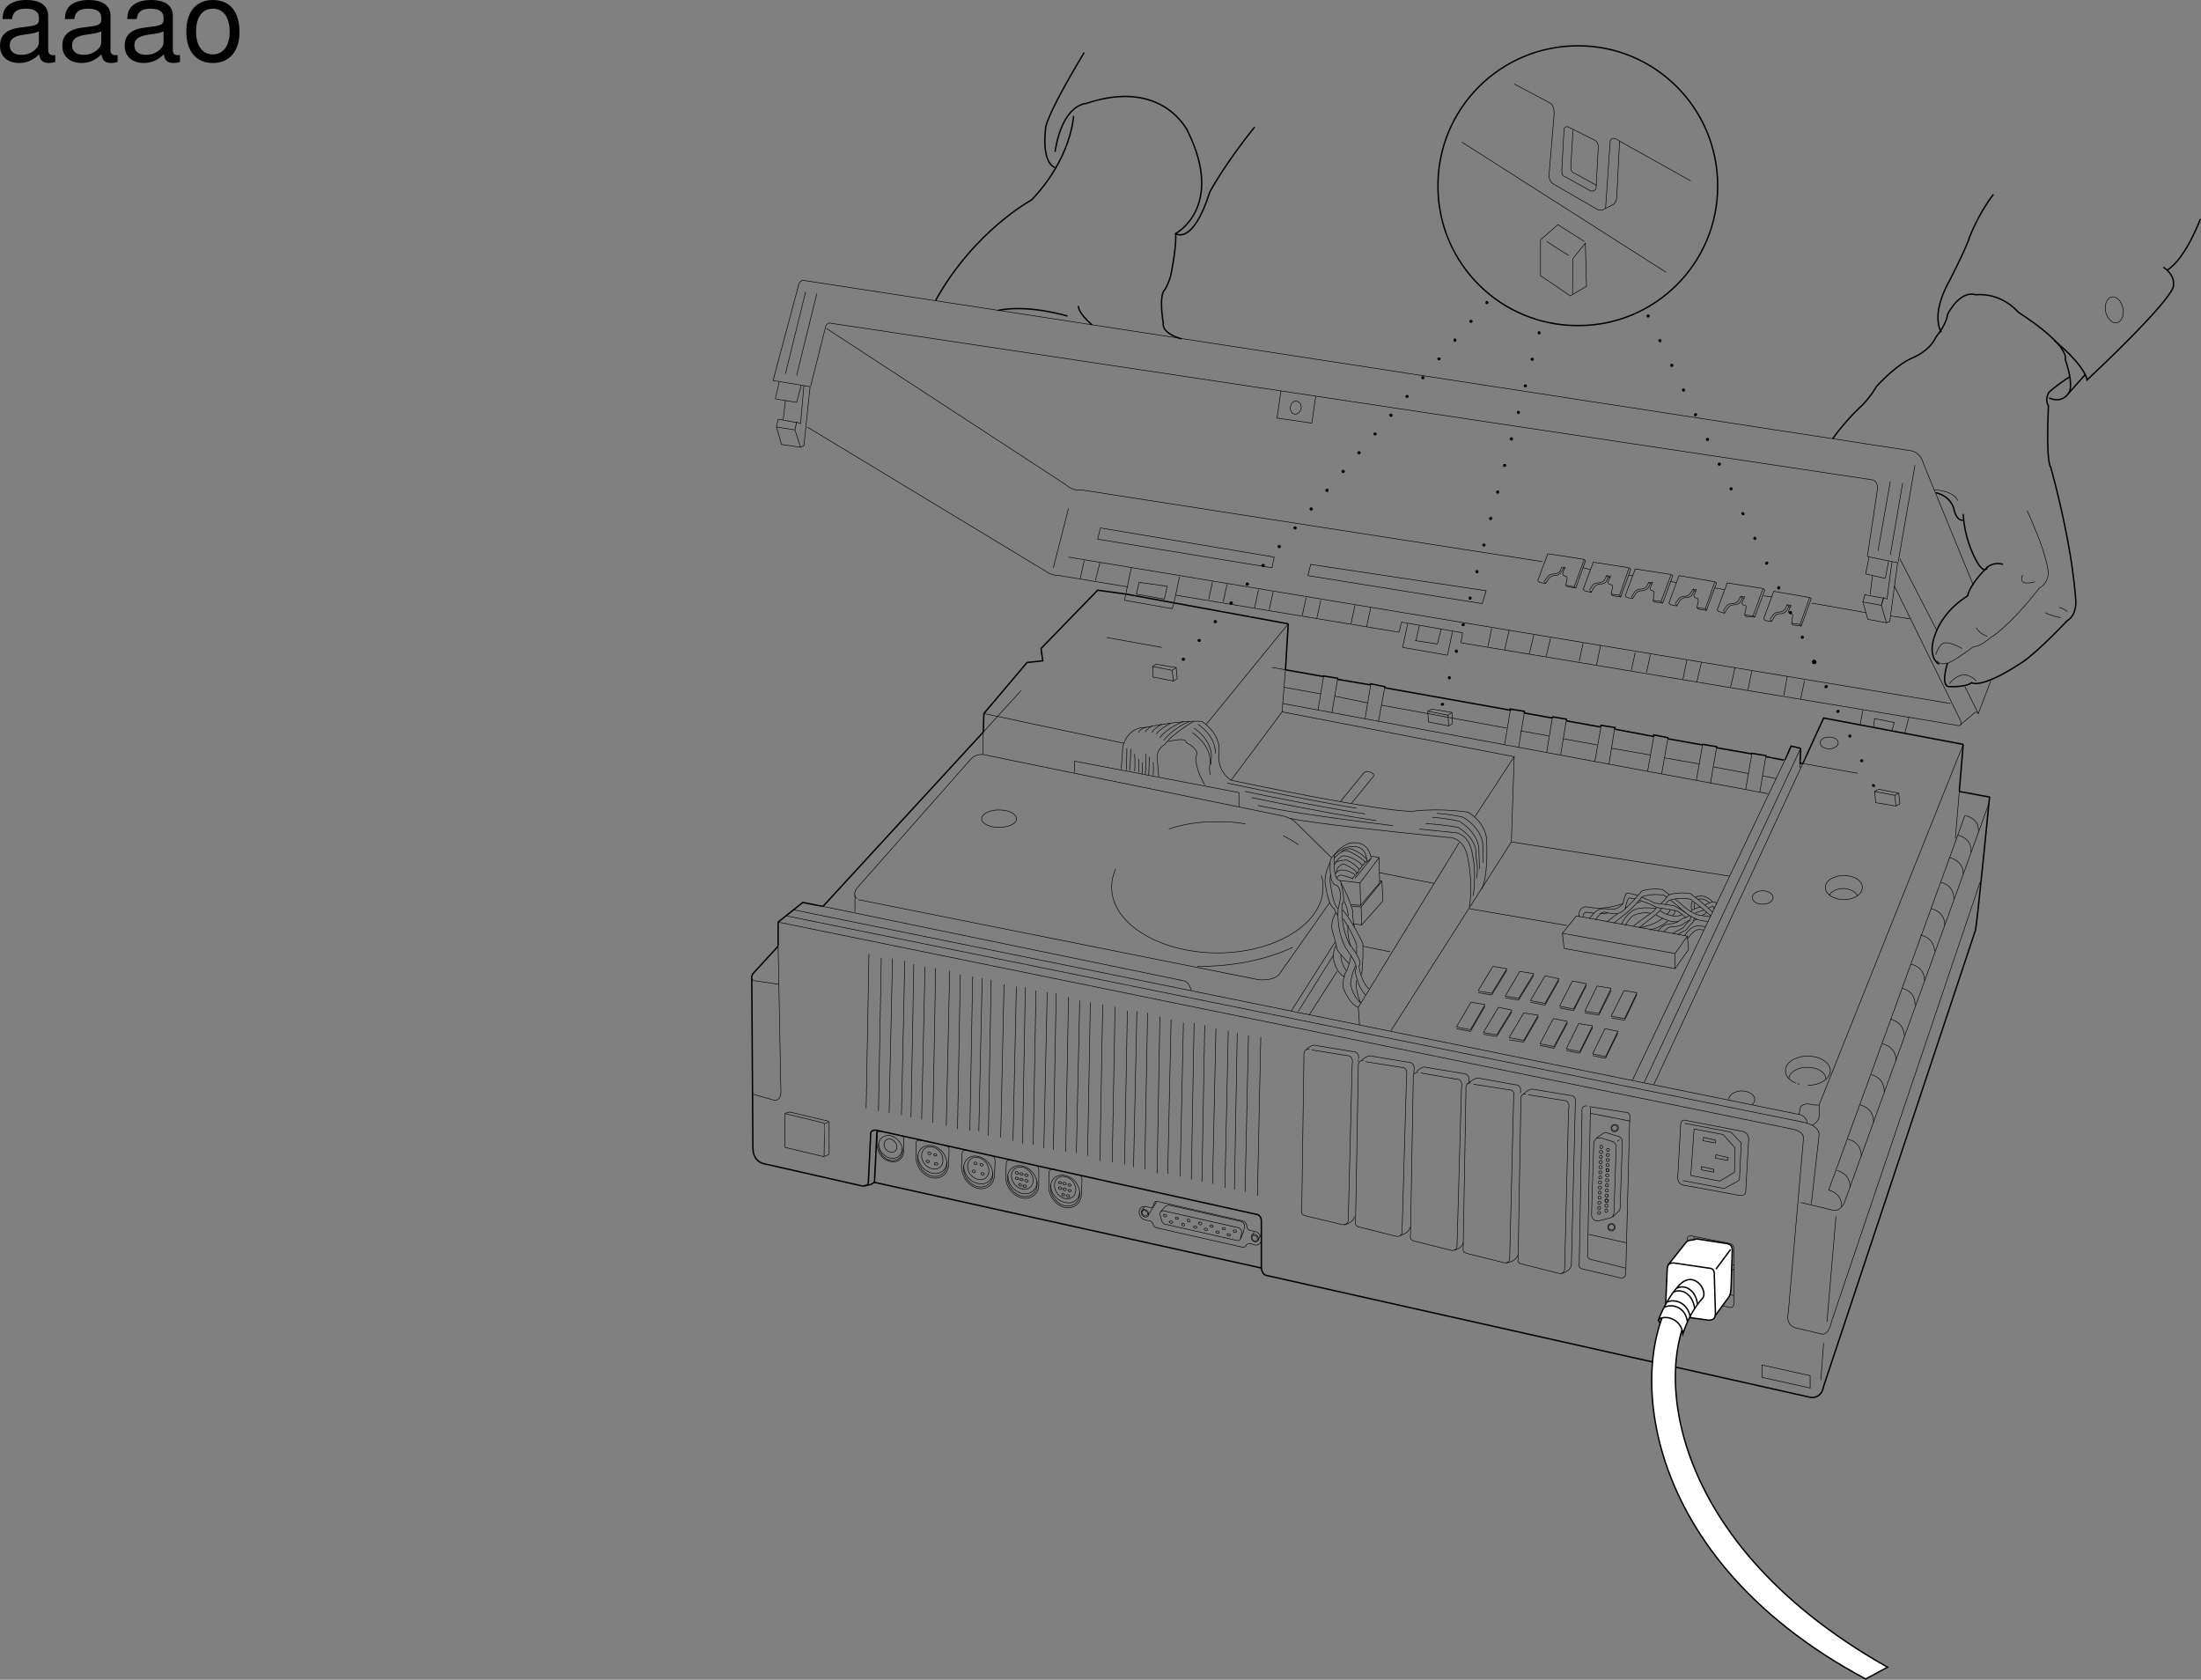 <svg xmlns="http://www.w3.org/2000/svg" xmlns:xlink="http://www.w3.org/1999/xlink" width="392.625" height="299.611"><rect width="100%" height="100%" fill="#808080" stroke="none"/><defs><path id="a" d="M10.703-.984c-.187.046-.265.046-.36.046-.577 0-.905-.296-.905-.828v-6.156c0-1.86-1.36-2.86-3.938-2.86-1.547 0-2.766.438-3.484 1.22-.47.546-.672 1.14-.72 2.187h1.688c.141-1.281.891-1.86 2.454-1.86 1.515 0 2.343.547 2.343 1.547v.454c-.015.718-.375.968-1.734 1.156-2.36.297-2.734.375-3.36.64C1.454-4.921.845-4 .845-2.64.844-.734 2.156.453 4.28.453 5.594.453 6.656 0 7.844-1.078 7.954 0 8.484.453 9.562.453c.36 0 .579-.031 1.141-.172zM7.781-3.297c0 .563-.156.89-.656 1.36-.688.625-1.5.937-2.484.937-1.297 0-2.063-.625-2.063-1.688 0-1.093.719-1.656 2.516-1.906 1.781-.25 2.125-.328 2.687-.593zm0 0"/><path id="b" d="M5.438-10.781c-2.954 0-4.72 2.094-4.72 5.625S2.485.454 5.454.454s4.75-2.095 4.75-5.532c0-3.64-1.719-5.703-4.765-5.703zm.015 1.547c1.89 0 3 1.53 3 4.14 0 2.469-1.156 4.016-3 4.016-1.86 0-3-1.547-3-4.078 0-2.547 1.14-4.078 3-4.078zm0 0"/></defs><path fill="none" stroke="#000" stroke-miterlimit="10" stroke-width=".1" d="m143.707 52.07-3.602 14.598m-1.3 8.102 3.3.598m-3.597.8 3.297.5m1.101-7.898-.8 3m-.001 3.598-.3 1.3m1 3.102-3.399-.5-.898-3.102.297-1.398m4.601-6-.601 6.8-.7-.3-.3 1.398 1 3.102.601-.3 1.102-10.5-6.602-1.102 4.602-17.2c.394-.968 1.199-.597 1.199-.597l197 30.297c2.023.277 2.398 2.3 2.398 2.3l8.903 21.7m-213-36.298-.703 3.098m.101 0 3.7.602m-2.399 3.098.398-3.399"/><path fill="none" stroke="#000" stroke-miterlimit="10" stroke-width=".1" d="m144.605 68.868 2.602-10.297c.2-1.29 1.098-.903 1.098-.903l185.601 27.903c1.188.21 1 1.699 1 1.699l-1.8 12m-.501 6.8 3.301.598m-3.601.7 3.3.601m1.301-7.899-.601 3.098m-.297 3.5-.403 1.301m.903 3.101-3.301-.6-.902-3.102.402-1.399"/><path fill="none" stroke="#000" stroke-miterlimit="10" stroke-width=".1" d="m337.508 100.168-.903 6.7-.597-.297-.403 1.398.903 3.102.597-.203 1.403-10.5-5.403-1.098m.301.098-.601 3m0 0 3.5.8m-2.7 2.902.403-3.3m4.597-2.5 3-17.3m-6.597 15.3 2.199-12.402m0 13.102 2.2-12.802"/><path fill="none" stroke="#000" stroke-miterlimit="10" stroke-width=".25" d="M326.906 78.27c2.574-3.594 5.2-5.902 5.2-5.902 1.792-1.832 2.601-3.399 2.601-3.399 3.883-4.23 6.398-5.101 6.398-5.101 3.418-1.473 4.2-3.7 4.2-3.7 2.117-2.605 2.101-4.097 2.101-4.097 2.5-4.578 5-3.5 5-3.5 4.813-.387 7.602 3.097 7.602 3.097 9.496 6.172 8.398 8.403 8.398 8.403 1.785 5.363.5 6.199.5 6.199-1.336 1.785-3.398.7-3.398.7"/><path fill="none" stroke="#000" stroke-miterlimit="10" stroke-width=".25" d="M346.305 59.27c-1.918-3.5 1.3-8.902 1.3-8.902 3.403-6.602 3.7-8 3.7-8 1.914-4.813 4.3-7.7 4.3-7.7m10.903 26.102c5.617 4.66 5.797 7 5.797 7 16.242-15.312 15.402-16.8 15.402-16.8.29-2.098-1.8-3.302-1.8-3.302"/><path fill="none" stroke="#000" stroke-miterlimit="10" stroke-width=".25" d="M386.605 48.168c3.32-2.058 5.903-9.097 5.903-9.097M368.906 70.27l3.102-3.5"/><path fill="none" stroke="#000" stroke-miterlimit="10" stroke-width=".1" d="M377.605 57.57c.883-.19 1.348-1.359 1.102-2.6-.289-1.29-1.191-2.173-2-2-.879.187-1.348 1.359-1.102 2.6.293 1.29 1.196 2.169 2 2zm-28.398 31.7s-.406-1.621-4.102-1.902"/><path fill="none" stroke="#000" stroke-miterlimit="10" stroke-width=".25" d="M345.305 87.868c2.738.675 3.203 2.8 3.203 2.8.57 2.5 1.699 2.102 1.699 2.102m7.098 7.898c-1.672-.53-2.797.5-2.797.5s-.324 1.387-1.703-.699c0 0-2.348-3.71-2.598-8.8"/><path fill="none" stroke="#000" stroke-miterlimit="10" stroke-width=".25" d="M354.508 101.168c-3.36 3.317-3.5 5.102-3.5 5.102-5.793 3.598-6.301 8.8-6.301 8.8-.32 2.665 1.2 3.4 1.2 3.4"/><path fill="none" stroke="#000" stroke-miterlimit="10" stroke-width=".1" d="M361.605 91.07c3.754 8.173 3.801 11.2 3.801 11.2-.254 2.078-1.601 2.598-1.601 2.598-5.621 7.207-8.797 8.902-8.797 8.902-1.79 1.617-3 1.598-3 1.598-4.172 3.054-4.602 2.902-4.602 2.902-1.363.43-1.898-.402-1.898-.402"/><path fill="none" stroke="#000" stroke-miterlimit="10" stroke-width=".1" d="M360.805 102.57c-.965 2.192 2.203 1.2 2.203 1.2m-17.703 13c.738-2.21 1.601-2.102 1.601-2.102 1.137-.18 3.102 1 3.102 1m2.5-3.698c.71 1.21 2 1.5 2 1.5"/><path fill="none" stroke="#000" stroke-miterlimit="10" stroke-width=".25" d="M347.406 118.27c-1.363 4.57.399 4.2.399 4.2 3.066.093 3.902-.7 3.902-.7s1.512 1.207 8.5-3.3c0 0 2.117-1.012 8.598-7.802 0 0 1.386-.593 1.5-3.097 0 0-.25-8.742-4.5-24.301 0 0-.86-.312-.399-10.902 0 0-.734-1.004.102-2.399 0 0 1.094-1.09 3.597-2.699"/><path fill="none" stroke="#000" stroke-miterlimit="10" stroke-width=".1" d="M364.805 109.27c1.11.598 2.8.898 2.8.898m-.3-1.8c.539-.02 1.5.703 1.5.703m-21.098 12.899c1.785-2.165 3.3-1.5 3.3-1.5 1.243.437 1.5 1 1.5 1"/><path fill="none" stroke="#000" stroke-miterlimit="10" stroke-width=".25" d="M166.906 53.57c6.91-12.429 17.102-17.902 17.102-17.902 7.195-7.5 7.5-15 7.5-15"/><path fill="none" stroke="#000" stroke-miterlimit="10" stroke-width=".25" d="M193.406 9.368c-7.172 11.902-6.898 13.601-6.898 13.601-.688 6.442 1.699 6.899 1.699 6.899"/><path fill="none" stroke="#000" stroke-miterlimit="10" stroke-width=".25" d="M223.805 22.668c-5.551 6.883-8 11.602-8 11.602-3.075 9.633-6.098 7.398-6.098 7.398s8.82-4.668 2.2-18.199c0 0-4.419-9.652-18.2-5 0 0-4.16.04-5.5 8.602m6.598 30.899c-2.774-2.477-2.399-3.4-2.399-3.4m-14.398.798c5.48-1.13 12.398 1 12.398 1"/><path fill="none" stroke="#000" stroke-miterlimit="10" stroke-width=".25" d="M210.805 60.47c-3.774-1.126-3.297-2.802-3.297-2.802-.852-5.511.297-6 .297-6 .925-1.695 1.101-2.8 1.101-2.8 1.067-5.516.801-7.2.801-7.2"/><path fill="none" stroke="#000" stroke-miterlimit="10" stroke-width=".1" d="m270.105 14.97 6.2 3.3c1.148.379.902 2.398.902 2.398l-.902 10.801c.183.98.703 1.301.703 1.301l7.797 4.5c.793.559 1.601-.102 1.601-.102l.801-11.597c-.023-1.75 1.7-.403 1.7-.403l12.698 7.102m-40.8-6.902 36.402 23.203m-16.699 3.797.098-6.297 2.199-2.703.203 7.703-2.902 1.699-5.301-3.602V42.77l3.101-2.7 4.7 3m-6.7 0 3.899 2.5"/><path fill="none" stroke="#000" stroke-miterlimit="10" stroke-width=".1" d="m288.906 25.168-.5 9.903c-.05 1.101-.601 1.398-.601 1.398l-1.399.7m-7.398-14.199-.403 7.398c-.046 1.113.5 1.101.5 1.101l4.301 2.399c.778.597 1.301-.2 1.301-.2l.398-7.3c.079-.922-.5-1.297-.5-1.297l-4.8-2.403c-.555-.296-.797.301-.797.301zm0 0"/><path fill="none" stroke="#000" stroke-miterlimit="10" stroke-width=".1" d="m280.605 23.168-.398 6.602c.008 1.09.598 1.098.598 1.098l4 2.203M234.008 75.47l-6.203-.9.703-4.902m5.5 5.802.699-4.802"/><path fill="none" stroke="#000" stroke-miterlimit="10" stroke-width=".1" d="M230.906 73.868c.563.058 1.082-.387 1.2-1 .097-.66-.25-1.25-.801-1.297-.512-.133-1.028.312-1.098 1-.144.59.2 1.18.7 1.297zm-85.199-21.5-3.602 14.601m84.801 34.301-31.101-5.102.5-2 31 5.2zm-79.5-42.7 42.899 28c1.156 1.098 2.5.798 2.5.798l82.3 12.8m48.102 7.402 9.598 1.7m4.5.598 3.402.5m-196.699-34.2 42.5 25.7c1.086.851 2.5.8 2.5.8l12.097 2m8.7 1.5 39.8 6.602m11.102 1.898 88.398 14.7m-158.5-30 157.301 26.101m-160-24.199 2.7-10.602m73.8 17-31.101-5 .5-2 31.3 4.7zm-71.699-4.5.7-3.199m1.999 3.601.801-3.202m19.398 6.602.7-3.302m1.902 3.7.7-3.2m4.898 4.2.703-3.2m1.898 3.602.7-3.2m5.199 4.2.703-3.2m1.898 3.7.7-3.2m5.402 4.2.699-3.3m2.098 3.8.703-3.402m20.898 7 .7-3.297m2.3 3.797.801-3.399m3.598 4.199.8-3.398m2.2 3.8.8-3.3m5.102 4.2.7-3.302m2.398 3.902.703-3.402m5.5 4.402.699-3.202m2 3.602.7-3.2m5.8 4.398.7-3.398m1.8 3.8.8-3.402m5.2 4.402.8-3.5m2.298 4 .703-3.402m5.699 4.402.598-3.402m2.402 4 .7-3.3m16.999-21.7 6.602 12.801m5 10.001 2.398 4.8 2.2-5.8m-17.2-17 11.899 24.198c.238 1.07-.7.7-.7.7"/><path fill="none" stroke="#000" stroke-miterlimit="10" stroke-width=".1" d="m349.707 129.27 2.598-2.2c.36-.16.601.2.601.2"/><path fill="none" stroke="#000" stroke-dasharray="10, 20" stroke-miterlimit="10" stroke-width=".1" d="m200.605 107.07 8.5 1.5"/><path fill="none" stroke="#000" stroke-miterlimit="10" stroke-width=".1" d="m249.605 112.668.403-1.699 10.898 1.899-.3 1.8m-10.399.802.898-4.2m5.301 3.598.7-2.7m1.101 4.7.898-4.2m-8.898 2.802 8 1.398"/><path fill="none" stroke="#000" stroke-miterlimit="10" stroke-width=".1" d="m256.406 114.868-3.898-.598.098-.102.601-2.597"/><path fill="none" stroke="#000" stroke-miterlimit="10" stroke-width=".25" d="m134.105 174.47.2 30.3c.043 2.527 2 2.8 2 2.8l17.203 3.9m2.398-.602 69.102 15.3"/><path fill="none" stroke="#000" stroke-miterlimit="10" stroke-width=".1" d="m134.305 195.168 3.902 1.102c1.11-.016 1.098-1.402 1.098-1.402l-.5-26.2"/><path fill="none" stroke="#000" stroke-miterlimit="10" stroke-width=".25" d="M138.805 168.668v-4.199l4.402-3.5 3.598.7"/><path fill="none" stroke="#000" stroke-miterlimit="10" stroke-width=".1" d="m146.805 161.668 64.5 13.301c.875.309 1.203 1.7 1.203 1.7"/><path fill="none" stroke="#000" stroke-miterlimit="10" stroke-width=".1" d="m138.805 164.47 181.3 37c1.922.581 1.602 1.698 1.602 1.698l-2.7 30.903c-.566 2.48 1.4 2.797 1.4 2.797l4.698 1.101c1.204.031 1.602-2.199 1.602-2.199l26.5-78.402"/><path fill="none" stroke="#000" stroke-miterlimit="10" stroke-width=".1" d="m321.207 214.47 5.8 1.398c1.095.261 1.9-1.098 1.9-1.098l26-71.8m-27.399 74-1.602 18.8m-.601 3.8-.5 6.598m-10.5-.5 8.601 1.903v-2.203l-8.601-1.899zm0 0"/><path fill="none" stroke="#000" stroke-miterlimit="10" stroke-width=".1" d="m323.105 214.77 1.403-12.402c.004-1.696-2.801-2.2-2.801-2.2l-181.402-36.8m84.601 21.602-.601 28.3m-1.598-28.602-.602 27.903m-67.097-42.403-.5 27.5m2.699-26.8-.5 27.3m2.5-27.198-.602 27.5m2.801-27.102-.601 27.5m2.203-26.898-.5 27.3m2.5-26.8-.602 27.198m2.5-27-.5 27.602m3-27.102-.601 27.602m2.5-26.902-.5 27.5m2.703-27.2-.5 27.5m2.199-27.198-.602 27.3m2.2-27-.5 27.8m2.8-27-.597 27.298m2.797-26.898-.598 27.5m2.199-27.4-.5 27.9m2.399-27.302-.5 27.5m2.5-27.198-.598 27.8m2.199-27.602-.5 27.903m2.699-27.203-.5 27.5m2.5-26.898-.597 27.198m2.5-26.898-.5 27.398m2.699-27-.5 27.903m2.699-27.501-.5 27.7m2.699-27-.5 27.398m2.2-27.3-.598 27.8m2.5-27.5-.5 27.903m2.699-27.203-.5 27.902m2.5-27.402-.601 27.5m2.8-26.898-.597 27.398m2.5-27.398-.5 27.898m2.398-27.5-.5 27.902m2.5-27.3-.601 27.698m2.8-27.3-.597 28m2.199-27.598-.5 27.898"/><path fill="none" stroke="#000" stroke-miterlimit="10" stroke-width=".25" d="M153.508 211.47s1.402.382 1.398-.7l.399-8.2s-.258-1.347 1.402-.902l67.3 14.903c1.145.11 1 1.398 1 1.398v8.2c.145 1.136.798 1.3.798 1.3"/><path fill="none" stroke="#000" stroke-miterlimit="10" stroke-width=".1" d="m140.207 198.668 6.598 1.602c.34.059.3.398.3.398-.027.004-.097 5.5-.097 5.5 0 .23-.203.102-.203.102l-6.7-1.602c-.273-.097-.097-.398-.097-.398-.04.3 0-5.5 0-5.5-.07-.238.199-.102.199-.102zm0 0"/><path fill="none" stroke="#000" stroke-miterlimit="10" stroke-width=".1" d="M140.008 198.668c.445-.378 1-.3 1-.3l6.699 1.601c.266.047.2.399.2.399v5.402c-.071.316-1 .5-1 .5m.3-5.902.5-.2"/><path fill="none" stroke="#000" stroke-miterlimit="10" stroke-width=".25" d="M156.605 201.668c-.285.274-.199.801-.199.801l-.398 8.102c.074.797-1.801.898-1.801.898m-15.402-42.699-4.5 4.898c-.203.36-.254.649-.2.801"/><path fill="none" stroke="#000" stroke-miterlimit="10" stroke-width=".1" d="M134.105 174.47c.106.534.801.5.801.5l4.102.6m95 11.7 6.199 1c1.422.012 1 1.5 1 1.5l-.7 27.898c-.152 1.106-1.3.7-1.3.7l-6.3-1.5c-1.009-.262-.7-1-.7-1l.398-27.598c-.109-1.348 1-1.102 1-1.102m10 2.2 6.301 1c1.383-.016 1 1.5 1 1.5l-.8 27.902c-.09 1.074-1.2.7-1.2.7l-6.398-1.602c-.95-.192-.703-.899-.703-.899l.5-27.601c-.149-1.375.902-1.2.902-1.2m10.199 2.2 6.301 1.101c1.383-.035 1 1.5 1 1.5l-.8 28.301c-.094 1.078-1.2.7-1.2.7l-6.402-1.602c-.95-.22-.7-1-.7-1l.5-27.899c-.152-1.414.903-1.199.903-1.199m9.797 2.098 6.3 1c1.368 0 .903 1.5.903 1.5l-.703 28.601c-.106 1.102-1.2.7-1.2.7l-6.398-1.598c-.965-.219-.7-1-.7-1l.5-28.203c-.167-1.39.9-1.2.9-1.2m10.198 2.102 6.301 1c1.364.031.899 1.598.899 1.598l-.7 28.5c-.109 1.129-1.199.703-1.199.703l-6.398-1.602c-.969-.191-.703-.898-.703-.898l.5-28.301c-.168-1.36.902-1.102.902-1.102"/><path fill="none" stroke="#000" stroke-miterlimit="10" stroke-width=".1" d="m234.707 186.47 6.598 1.1c1.43.024 1.007 1.52 1 1.5m0 .298v-.297m-.7 27.899c-.167 1.124-1.8 1.5-1.8 1.5m-6.797-31.302c1.285-1.054 1.699-.699 1.699-.699m9.898 1.899 6.602 1.101c1.465.055 1 1.602 1 1.602v.5m-.699 27.297c-.137 1.16-1.801 1.5-1.801 1.5"/><path fill="none" stroke="#000" stroke-miterlimit="10" stroke-width=".1" d="M242.906 189.07c1.324-1.027 1.7-.702 1.7-.702m9.699 2 6.703 1.101c1.39.055 1 1.602 1 1.602m-1 28.499c-.117 1.165-1.602 1.4-1.602 1.4m-6.699-31.9c1.254-1.054 1.598-.702 1.598-.702m9.3 1.902 6.602 1.2c1.438.003 1 1.5 1 1.5m-.5 28.898c-.191 1.129-2 1.402-2 1.402m-7-31.902c1.227-1.059 1.898-1.098 1.898-1.098m9.801 2 6.602 1.098c1.437.035 1 1.601 1 1.601l-.703 28.7c-.16 1.109-1.797 1.5-1.797 1.5"/><path fill="none" stroke="#000" stroke-miterlimit="10" stroke-width=".1" d="M271.707 195.168c1.227-1.109 1.7-.898 1.7-.898m21.601-.8 26.597-57.302"/><path fill="none" stroke="#000" stroke-miterlimit="10" stroke-width=".25" d="m321.605 136.168 3.7-8.097 24.902 4.699"/><path fill="none" stroke="#000" stroke-miterlimit="10" stroke-width=".1" d="m350.207 132.77-25.7 64.3s-.41.153-1.5-.1c-1.116-.302-1.8.398-1.8.398l-.3 1.402-179.4-36.5m183.001 34.8v1.9c.004 1.152-1.203 1.698-1.203 1.698m-2.399-1.898c1.399.246 1.5 1.598 1.5 1.598m-38.898-3 6.297 1c1.367-.02.902 1.402.902 1.402l-.7 27.398c-.109 1.114-1.202.7-1.202.7l-6.399-1.5c-.965-.215-.699-.899-.699-.899l.5-27.101c-.168-1.356.898-1.098.898-1.098"/><path fill="none" stroke="#000" stroke-miterlimit="10" stroke-width=".1" d="m289.906 226.168-6-1.5c-.949-.171-.699-.898-.699-.898l.5-26.2m9.598-4.5 27.902-59.6"/><path fill="none" stroke="#000" stroke-miterlimit="10" stroke-width=".25" d="m321.207 133.47-1.7-.4-1.1 2.5"/><path fill="none" stroke="#000" stroke-miterlimit="10" stroke-width=".1" d="m318.406 135.57-27.199 57.098"/><path fill="none" stroke="#000" stroke-miterlimit="10" stroke-width=".25" d="m321.207 133.47-.102 2.698"/><path fill="none" stroke="#000" stroke-miterlimit="10" stroke-width=".1" d="M321.105 136.168v.801m-42.398 29.501 20.098 3.6v2.7l-19.797-3.602zm0 0"/><path fill="none" stroke="#000" stroke-miterlimit="10" stroke-width=".1" d="m278.707 166.47 2.5-3.102 19.8 3.601-2.202 3.102m0 2.699 2.402-3.402-.2-2.399"/><path fill="none" stroke="#000" stroke-miterlimit="10" stroke-width=".1" d="M283.508 163.868c1.535-2.114 2.226-1.836 3.699-1.7 1.563.141 2.3-1 2.3-1 .505-2.171.641-1.898 1.298-1.8.726.18.62.144.703.203.344.082.332.047.597.098m.801.401c1.824.677 2.2 1 2.2 1 2.359.27 3.5.5 3.5.5.996.427 2.199 1.298 2.199 1.298m2.5-1.098c-.578.168-.778.18-1.7.7m2.5-1.102c.364-.125.102 0 .102 0 2.227-1.13 2 0 2 0m-5.699 5.5c1.476-2.043 2.168-1.766 3.699-1.598"/><path fill="none" stroke="#000" stroke-miterlimit="10" stroke-width=".1" d="M281.707 163.57c-.25-1.331.723-1.987 1.398-1.8.56.125.665.117.7.098 2.742.468 5.703-.7 5.703-.7m2.898 4.302c2.746-.403 4.2-1.7 4.2-1.7"/><path fill="none" stroke="#000" stroke-miterlimit="10" stroke-width=".1" d="M284.605 164.07c1.473-2.109 1.543-1.21 3.102-1.1 1.477.163 2.2-.9 2.2-.9.519-2.245.656-1.972 1.3-1.8.738.105.398 0 .398 0m.903.3c2.363.817 3 1.298 3 1.298 2.37.3 3.5.601 3.5.601.355-.058 1.699 1.2 1.699 1.2.418-.223.348-.208.7-.399m.999-.402c1.258-.535 1.602-.5 1.602-.5"/><path fill="none" stroke="#000" stroke-miterlimit="10" stroke-width=".1" d="M286.605 164.47c1.016-.837 1.368-1.102 2-1.5m1.301-.9c1.625-1.417 2.899-3.1 2.899-3.1 1.625-.665 3.8-.302 3.8-.302.692.528.743.586 1.2.903m1 .797c1.152.914 1 .8 1 .8 1.386 1.415 3 2 3 2 2.113.38 2.3.301 2.3.301"/><path fill="none" stroke="#000" stroke-miterlimit="10" stroke-width=".1" d="M287.906 164.668c1.621-1.394 2.102-1.699 2.102-1.699 1.66-1.351 2.898-3 2.898-3 1.66-.699 3.899-.3 3.899-.3.28.242.187.164.5.402m.703.499c1.762 1.34 1.898 1.598 1.898 1.598 1.422 1.38 3.102 1.903 3.102 1.903 2.047.445 1.699.297 1.699.297"/><path fill="none" stroke="#000" stroke-miterlimit="10" stroke-width=".1" d="M289.207 164.868c.875-1.871 2.3-2.598 2.3-2.598 1.68-.652 3.9-.2 3.9-.2m.698.4c2.875 1.667 4 .6 4 .6"/><path fill="none" stroke="#000" stroke-miterlimit="10" stroke-width=".1" d="M289.906 165.07c.969-1.624 1.5-1.8 1.5-1.8 1.254-.523 2.094-.52 3-.402m1 .3c2.61 1.622 4 1.2 4 1.2"/><path fill="none" stroke="#000" stroke-miterlimit="10" stroke-width=".1" d="M291.406 165.168a38.42 38.42 0 0 1 3.301-2.398c.488-.457.43-.469.8-.902m.798-.7c.965-.968 1.3-1.5 1.3-1.5 1.653-.671 3.903-.3 3.903-.3 2.445 1.836 3.097 2.5 3.097 2.5.32.308.614.558.903.8m-13.102 2.802c1.676-1.368 2.301-1.802 2.301-1.802.824-.671 1.207-1.05 1.7-1.597"/><path fill="none" stroke="#000" stroke-miterlimit="10" stroke-width=".1" d="M297.105 161.27c.497-.586.5-.602.5-.602 1.653-.707 3.903-.3 3.903-.3 2.445 1.8 3.097 2.5 3.097 2.5.223.175.41.347.602.5m-22.801.202c-.12-.71.43-.987 1.102-.8.637.074.797.098.797.098m1.101.102c.457.015.934-.048 1.399-.102m3.101-1c.09.008.13-.004.2 0m1.999-.798c.465-.269.7-.3.7-.3m1.5 5.098c2.16-.489 3.203-1.598 3.203-1.598m-1.801 1.8c.965-1.038 1.379-1.21 2.3-1.3.872-.047 1.5-.5 1.5-.5.477-.445 1.2-.602 1.2-.602m-3.902 2.5c.968-.964.968-.789 1.902-.898.863-.031 1.5-.402 1.5-.402.465-.524 1.2-.7 1.2-.7"/><path fill="none" stroke="#000" stroke-miterlimit="10" stroke-width=".1" d="M298.406 166.47c1.371-.817 1.68-.712 2.102-1.302.34-.515 1-1.097 1-1.097.098-.453.098-.602.098-.602m-2.301 3.199c1.402-.875 1.367-.566 1.703-1.097.426-.574 1.097-1.203 1.097-1.203.086-.407.102-.598.102-.598m-1.199 3.7c1.527-2.09 1.976-1.645 2.898-1.602m-6.601-2.798c.504-.245.601-.8.601-.8m.399 1c.644-.273.402-.902.402-.902m-50.602 21.5 21.5-33.7 38.903 6.102m-38.903-6.102.5-15.199-7 10.7m-2.8 4.601-18 29.398.203 3.102m37-17.7-17.403-3"/><path fill="none" stroke="#000" stroke-miterlimit="10" stroke-width=".1" d="M262.105 161.77c.723-4.11-.199-8.3-.199-8.3-.597-4.41-3.601-4.102-3.601-4.102-25.926-2.606-28.098-3.399-28.098-3.399m-9.199-2.101v-2.5l-29.301-5.598v2"/><path fill="none" stroke="#000" stroke-miterlimit="10" stroke-width=".1" d="M244.207 176.368s-1.254-.813-1.8-4.098c0 0 1.1-.305-1.7-3.902 0 0-1.617-2.75-1.3-7.2 0 0 .812.176-.302-4.097 0 0-1.394.27-1.097-4.403 0 0 .254-1.125 2.5-2.199 0 0 3.414-1.133 4.097 2.602l-2.898 3.597"/><path fill="none" stroke="#000" stroke-miterlimit="10" stroke-width=".1" d="M241.406 156.77c-1.21-.535-2.3-.7-2.3-.7-.915.442-.5.598-.5.598m-.301-.8s-.32-.254.902-.7c0 0 1.543-.03 2.5.903"/><path fill="none" stroke="#000" stroke-miterlimit="10" stroke-width=".1" d="m239.105 157.07 3.5.4 3.403-4.5-1.403-.302m-7.3 1.102c-1.457 2.879-.797 4.398-.797 4.398.512 3.657 1.5 3.903 1.5 3.903.254.652.597 1.199.597 1.199"/><path fill="none" stroke="#000" stroke-miterlimit="10" stroke-width=".1" d="M237.406 155.97c-.316.956 0 2.198 0 2.198.512 3.657 1.301 3.903 1.301 3.903m5.098-8.801c-1.059-1.312-2.899-1.902-2.899-1.902-1.332.039-1.601.601-1.601.601m2.902 3.801c-.977-1.121-2.602-1.7-2.602-1.7-1.343.579-1.199 1.5-1.199 1.5"/><path fill="none" stroke="#000" stroke-miterlimit="10" stroke-width=".1" d="M244.406 153.168c-.14.516-.601.403-.601.403-.16-3.82-4-2.301-4-2.301-2.235 1.102-2.5 2.2-2.5 2.2-.285 4.698 1.101 4.398 1.101 4.398 1.375.976.301 4.203.301 4.203-.309 4.375 1.398 7.097 1.398 7.097 2.711 3.625 1.602 3.903 1.602 3.903.559 3.312 1.898 4.398 1.898 4.398"/><path fill="none" stroke="#000" stroke-miterlimit="10" stroke-width=".1" d="M243.805 153.57c-.024.528-.297.099-.297.099-1.59-1.368-3.102-1.899-3.102-1.899-1.039-.297-2.398 1.3-2.398 1.3"/><path fill="none" stroke="#000" stroke-miterlimit="10" stroke-width=".1" d="M243.508 153.668c-.348.91-.5.602-.5.602-1.57-1.414-3-1.602-3-1.602-1.055-.296-2 1.602-2 1.602"/><path fill="none" stroke="#000" stroke-miterlimit="10" stroke-width=".1" d="M243.008 154.27c-.328 1-.602.7-.602.7-.902-1.079-2.3-1.602-2.3-1.602-1.981.246-1.801.5-1.801.5"/><path fill="none" stroke="#000" stroke-miterlimit="10" stroke-width=".1" d="M242.406 154.97c-.074.921-.398.698-.398.698-.227.704-.403.602-.403.602-.375.45-.398.398-.398.398m-1.699 5.602c2.066 2.52 3.597 6 3.597 6 .125 3.145-.199 5.5-.199 5.5"/><path fill="none" stroke="#000" stroke-miterlimit="10" stroke-width=".1" d="M239.605 163.868c2.247 3.547 2.403 4.8 2.403 4.8-.02 1.09 0 1.403 0 1.403m-3.703-7.301c-1.145 1.883-.598 3.398-.598 3.398 1.106 3.73.555 3.04 1.5 4.102a105.472 105.472 0 0 0 1.398 1.598"/><path fill="none" stroke="#000" stroke-miterlimit="10" stroke-width=".1" d="M241.008 170.47c-.54 2.738-1.102 3.198-1.102 3.198-.68 2.165-.101 3-.101 3 1.218 2.75 2.5 3 2.5 3m-1.797-14.598c-.313 1.376.398 3.7.398 3.7m-1.699-11.3c1.531 2.761 2.098 5 2.098 5-.008 1.905.3 2.898.3 2.898m-1.8-4.598c.664 1.398.703 2.598.703 2.598"/><path fill="none" stroke="#000" stroke-miterlimit="10" stroke-width=".1" d="M242.008 174.868c-.39 1.496.699 4 .699 4s-1.27-.965-1.8-3.297c0 0 .116-1.672.898-3.301m-3.5-3.602c-1.008 1.918 0 3.801 0 3.801.785 1.707 1.601 1.7 1.601 1.7m-.699-3.899c-.117 1.559 1 2.898 1 2.898m5.801-20.198.098 4.5-3.399 4-.101-4m.101 4-1.7-.102"/><path fill="none" stroke="#000" stroke-miterlimit="10" stroke-width=".1" d="m246.105 157.07.403.099.199 3.5-3.8 4.3-1.602-.199"/><path fill="none" stroke="#000" stroke-miterlimit="10" stroke-width=".1" d="m241.207 161.668 1.598.102 3.703-4.602m-3.703 4.602.101 3.2m-13.898-19.4-53.203-10.902m-2.598.7-20.3 23m.198 2.102 71 14.198m-10.5-2.3c6.442.043 12.38-1.235 17-3.399m-78.097-9.301v3m25.699-15.098c1.75.013 3.145-.687 3.098-1.5.047-.91-1.348-1.609-3.098-1.6-1.7-.009-3.098.69-3.102 1.6.004.813 1.403 1.513 3.102 1.5zm21.801-10.402c.3-4.363.297-4.097.297-4.097 1.113-3.61 3.902-3.301 3.902-3.301 6.871-1.41 10.2-1.102 10.2-1.102 3.847 2.727 3 5.801 3 5.801-.259 3.274 2.198 4.7 2.198 4.7 30.11 6.304 32.602 5.5 32.602 5.5 4.961-.579 9.7.199 9.7.199 3.542 2.258 3.3 5.3 3.3 5.3.242 7.172-1 8.5-1 8.5"/><path fill="none" stroke="#000" stroke-miterlimit="10" stroke-width=".1" d="M206.707 138.57c-.324-3.585-.3-3.6-.3-3.6.081-1.54 1.398-2.2 1.398-2.2 1.34-1.926 5.101-4.102 5.101-4.102"/><path fill="none" stroke="#000" stroke-miterlimit="10" stroke-width=".1" d="M208.406 132.27c3.496-.875 3.2.2 3.2.2 2.78 1.41 1.699 2.5 1.699 2.5-.02 2.495 1.601 5 1.601 5m-14-2.602c.098-1.555.102-3.899.102-3.899m.5 4.001c.183-1.52.199-3.9.199-3.9m.699 4c.114-1.484 0-3.1 0-3.1m.699 3.3c.106-1.543 0-2.402 0-2.402m.602 2.702c.148-1.554.098-2.1.098-2.1m.5 2.1c.175-1.554.101-3.6.101-3.6m.5 3.8c.098-1.492.102-3.3.102-3.3m.699 3.3c.125-1.492 0-2.3 0-2.3m6.5-7.302c-3.2 1.348-4.602 3.403-4.602 3.403m3.5-3.403c-3.203 1.348-4.199 2.903-4.199 2.903m2-2.601c-2.558 1.355-2.601 2-2.601 2m1-1.802c-1.817.985-1.797 1.5-1.797 1.5m.097-1.198c-1.187.613-1.3 1.1-1.3 1.1m.203-.902c-1.403.485-1.403 1-1.403 1m41.903 7.802c.18-.423-.223-.657-.703-.802-.532-.14-.809-.058-1.098.301l-4.102 5m5.903-4.499-3.903 4.8m-40.597-10.7-25-5.3"/><path fill="none" stroke="#000" stroke-miterlimit="10" stroke-width=".25" d="m175.508 127.27 7.699-9.102 2.8-.3-.3-2.2 10.098-10.398 5.101.7m0 0 28.899 5.3"/><path fill="none" stroke="#000" stroke-miterlimit="10" stroke-width=".1" d="m201.805 101.27-1 4.8"/><path fill="none" stroke="#000" stroke-dasharray="10, 20" stroke-miterlimit="10" stroke-width=".1" d="m200.805 106.07-.2 1m8.5 1.5.301-1"/><path fill="none" stroke="#000" stroke-miterlimit="10" stroke-width=".1" d="m209.406 107.57 1-4.702m19.399 8.402-14.598 17.898"/><path fill="none" stroke="#000" stroke-miterlimit="10" stroke-width=".25" d="m229.805 111.27-.5 8.2"/><path fill="none" stroke="#000" stroke-miterlimit="10" stroke-width=".1" d="m229.305 119.47-.598 7.5-9.102 12.198m50.5-4.198-41.398-8m27.098 30.6-9.7-1.902"/><path fill="none" stroke="#000" stroke-miterlimit="10" stroke-width=".25" d="m175.508 127.27-.102 3.3"/><path fill="none" stroke="#000" stroke-miterlimit="10" stroke-width=".1" d="m175.406 130.57-.101 4"/><path fill="none" stroke="#000" stroke-miterlimit="10" stroke-width=".25" d="m146.805 161.668 28.601-31.097"/><path fill="none" stroke="#000" stroke-dasharray="10, 20" stroke-miterlimit="10" stroke-width=".1" d="m175.406 130.57 16.301-17.902 37.598 6.801"/><path fill="none" stroke="#000" stroke-miterlimit="10" stroke-width=".25" d="m229.305 119.47 6.8 1.198m2.5.5 5.903 1m2.5.5 22.398 4m2.5.5 5 .903m2.5.499 6.102 1.098m2.597.402 6.903 1.298m2.5.402 6.199 1.098m2.5.5 6.3 1.101m2.501.501 3.199.6m2.898.598h.403"/><path fill="none" stroke="#000" stroke-dasharray="10, 20" stroke-miterlimit="10" stroke-width=".1" d="m321.508 136.168 28 5"/><path fill="none" stroke="#000" stroke-miterlimit="10" stroke-width=".25" d="m349.508 141.168 5.398 1s-2.21 22.497-2.5 23.7l-27.101 81.402s-.211 2.074-2.2 2l-97.3-21.8"/><path fill="none" stroke="#000" stroke-miterlimit="10" stroke-width=".1" d="m350.508 145.47-24.301 66.8c2.586.684 2.3 3 2.3 3"/><path fill="none" stroke="#000" stroke-miterlimit="10" stroke-width=".1" d="M327.707 208.77c2.602.734 2.3 3.098 2.3 3.098m-.402-8.7c2.637.68 2.403 3 2.403 3m-.203-9.098c2.644.704 2.402 3.098 2.402 3.098m-.402-8.5c2.578.723 2.3 3.102 2.3 3.102m-.3-8.602c2.648.704 2.402 3 2.402 3m-1-7.398c2.625.684 2.5 3 2.5 3m-.402-8.5c2.597.664 2.3 3 2.3 3m-.699-7.3c2.653.687 2.399 3 2.399 3m-.7-8.2c2.61.645 2.5 2.898 2.5 2.898m-.597-7.598c2.637.653 2.398 3 2.398 3m-.699-7.702c2.594.66 2.3 3 2.3 3m-.702-7.398c2.597.69 2.402 2.898 2.402 2.898m.398-10.398c2.614.69 2.301 2.698 2.301 2.698m-44.5 85s.926.348.899-.8v-9.2m-7.7 8.402 6.801 1.598m-7.601-2.698.203-9.4c-.094-.882.898-.6.898-.6l6.602 1.3c1.101.293.797 1.398.797 1.398m-7.7 8.402c-1.152-.296-.8-1.1-.8-1.1m-71.797-107.9 6.597 1.2m2.5.398 5.801 1.2m2.5.402 22.399 4.098m2.5.5 5 .902m2.601.5 6 1.098m2.602.602 6.898 1.198m2.5.5 6.301 1.102m2.398.5 6.301 1.2m2.5.398 2.399.5m-88-13.398 86.601 16.1m-30.898-5.8 1.097-6.2"/><path fill="none" stroke="#000" stroke-miterlimit="10" stroke-width=".25" d="M285.605 129.57v-.202l2.5.402-.097.3"/><path fill="none" stroke="#000" stroke-miterlimit="10" stroke-width=".1" d="m288.008 130.07-1 6.298m6.898 1.202 1.102-6.202"/><path fill="none" stroke="#000" stroke-miterlimit="10" stroke-width=".25" d="M295.008 131.368v-.297l2.5.5v.199"/><path fill="none" stroke="#000" stroke-miterlimit="10" stroke-width=".1" d="m297.508 131.77-1.102 6.3m-20.5-3.902 1-6.097"/><path fill="none" stroke="#000" stroke-miterlimit="10" stroke-width=".25" d="m276.906 128.07.102-.202 2.398.402v.2"/><path fill="none" stroke="#000" stroke-miterlimit="10" stroke-width=".1" d="m279.406 128.47-1 6.1m-10-1.8 1-6"/><path fill="none" stroke="#000" stroke-miterlimit="10" stroke-width=".25" d="M269.406 126.77v-.3l2.5.398v.3"/><path fill="none" stroke="#000" stroke-miterlimit="10" stroke-width=".1" d="m271.906 127.168-1 6.102m-35.801-6.602 1-6"/><path fill="none" stroke="#000" stroke-miterlimit="10" stroke-width=".25" d="M236.105 120.668v-.097l2.5.398v.2"/><path fill="none" stroke="#000" stroke-miterlimit="10" stroke-width=".1" d="m238.605 121.168-1 5.903m5.903 1.097 1-6"/><path fill="none" stroke="#000" stroke-miterlimit="10" stroke-width=".25" d="M244.508 122.168v-.199l2.5.5v.2"/><path fill="none" stroke="#000" stroke-miterlimit="10" stroke-width=".1" d="m247.008 122.668-1.102 6m56.699 10.5 1.102-6.3"/><path fill="none" stroke="#000" stroke-miterlimit="10" stroke-width=".25" d="M303.707 132.868v-.098l2.5.398v.2"/><path fill="none" stroke="#000" stroke-miterlimit="10" stroke-width=".1" d="m306.207 133.368-1.102 6.402m6.301 1 1.102-6.3"/><path fill="none" stroke="#000" stroke-miterlimit="10" stroke-width=".25" d="M312.508 134.47v-.102l2.5.402v.098"/><path fill="none" stroke="#000" stroke-miterlimit="10" stroke-width=".1" d="m315.008 134.868-1.102 6.5"/><path fill="none" stroke="#000" stroke-miterlimit="10" stroke-width=".25" d="m350.207 132.77-.7 8.398"/><path fill="none" stroke="#000" stroke-miterlimit="10" stroke-width=".1" d="m349.508 141.168-.703 8.403m.5-.601c2.66.69 2.3 3.1 2.3 3.1m-22.699 8.4c1.856-.016 3.34-.981 3.301-2.2.04-1.152-1.445-2.113-3.3-2.102-1.81-.011-3.298.95-3.302 2.102.004 1.219 1.493 2.184 3.301 2.2zm0 0"/><path fill="none" stroke="#000" stroke-miterlimit="10" stroke-width=".1" d="M331.305 159.77c-.27-.723-1.297-1.25-2.5-1.3-1.16.05-2.133.519-2.5 1.198m-6.2 33.402c.075.04.168.079.301.099m.301.101a.486.486 0 0 0 .3.098"/><path fill="none" stroke="#000" stroke-miterlimit="10" stroke-width=".1" d="M322.508 193.57c2.187.005 3.984-1.16 4-2.6-.016-1.427-1.813-2.59-4-2.602-2.246.011-4.047 1.175-4 2.601-.047.864.594 1.621 1.597 2.102"/><path fill="none" stroke="#000" stroke-miterlimit="10" stroke-width=".1" d="M325.707 192.47c.02-1.16-1.465-2.122-3.3-2.102-1.759-.02-3.2.867-3.302 2m-6.597 4.702c.34-.28.527-.6.5-1 .027-.784-1.012-1.456-2.301-1.5-1.277.044-2.316.716-2.3 1.5m5.999-34.8c1.035.031 1.867-.508 1.899-1.2-.032-.636-.864-1.171-1.899-1.202-1.015.03-1.847.566-1.8 1.203-.047.691.785 1.23 1.8 1.199zm11.899-27.7c.875-.019 1.605-.491 1.601-1.1.004-.552-.726-1.024-1.601-1-.918-.024-1.645.448-1.598 1-.047.609.68 1.081 1.598 1.1zm-15.797-27.202.297.3m-8.797-1.598.199.298m-8.102-1.5.301.203m3.699-1.601-6.398-1-1.8 4.8m1.198.3.2.2m-8.899-5.5 1.301.3m6.801 1 .699.099m14.699 2.199 1.7.3m6.999 1.102 1.403.2m2.797 1.398.3.3m-32.5-5.5.301.301m.5 3.001.301.3 1.398.2m-9.8-2 .3.198 1.5.2m30.102 4.8.3.301 1.5.102m1.501-5.101-6.403-1-1.8 4.898m8.203-3.898-1.801 4.898"/><path fill="none" stroke="#000" stroke-miterlimit="10" stroke-width=".1" d="m307.406 108.97.602-.9s.273-.452 1.097-.402c0 0 .579-.046 1-.5l.403-.8.699.101-.402.899c-.25.515.402.601.402.601.473-.015.2.7.2.7l-.2 1"/><path fill="none" stroke="#000" stroke-miterlimit="10" stroke-width=".1" d="m314.508 104.97.297.3-1.797 4.8-.301-.202-1.5-.2m-3.699-.598.199.298m-1.402-.5.3.203 1 .297.7-1s.257-.489 1.101-.5c0 0 .559.011 1-.399l.399-.8h.3m-8.398 1.699.3.3 1.4.2m1.499-5.098-6.398-1.102-1.801 4.903m8.199-3.801-1.699 4.8"/><path fill="none" stroke="#000" stroke-miterlimit="10" stroke-width=".1" d="m298.805 107.668.601-.8s.32-.516 1.102-.5c0 0 .62-.012 1-.5l.5-.797.597.098-.398.902c-.203.543.398.598.398.598.52.015.301.8.301.8l-.199.899m3.199-4.598.301.2-1.8 4.898-.2-.297-1.5-.203m-3.801-.598.301.3"/><path fill="none" stroke="#000" stroke-miterlimit="10" stroke-width=".1" d="m297.707 107.57.3.298 1.098.203.602-1s.3-.461 1.098-.5c0 0 .605.043 1-.403l.402-.8.3.101m-7.702 1.601.3.298 1.5.203m1.5-5.101-1.8 4.8m-5.297-.8.597-.9s.282-.495 1.102-.5c0 0 .582.009 1-.402l.398-.8h.7l-.399.902c-.246.57.399.598.399.598.476.043.203.8.203.8l-.102.903"/><path fill="none" stroke="#000" stroke-miterlimit="10" stroke-width=".1" d="m298.105 102.47.301.198-1.8 4.903-.301-.301-1.399-.2m-5-.8.301.3 1 .2.7-1s.261-.434 1.1-.402c0 0 .563-.028 1-.5l.4-.797.3.098m24.898 6.999.2.301 1.5.2m1.5-5.099-6.399-1.1-1.8 4.898m8.199-3.798-1.7 4.798"/><path fill="none" stroke="#000" stroke-miterlimit="10" stroke-width=".1" d="m315.707 110.47.598-.802s.308-.507 1.101-.5c0 0 .61-.004 1-.5l.399-.8.703.101-.403.899c-.218.558.403.601.403.601.5.028.199.801.199.801l-.102.898m3.2-4.598.3.2-1.8 4.898-.2-.3-1.5-.2m-3.8-.598.3.298"/><path fill="none" stroke="#000" stroke-miterlimit="10" stroke-width=".1" d="m314.605 110.368.301.3 1.102.2.597-1s.29-.45 1.102-.399c0 0 .59-.047 1-.5l.398-.8.301.101m-28.801-7-6.398-1-1.8 4.898m8.198-3.898-1.699 4.898"/><path fill="none" stroke="#000" stroke-miterlimit="10" stroke-width=".1" d="m283.508 105.27.597-.902s.313-.43 1.102-.399c0 0 .61-.027 1-.5l.398-.8.7.101-.399.898c-.215.532.399.602.399.602.508 0 .3.7.3.7l-.199 1"/><path fill="none" stroke="#000" stroke-miterlimit="10" stroke-width=".1" d="m290.605 101.27.301.3-1.8 4.9-.2-.302-1.5-.199m-3.801-.601.301.3m-1.5-.5.301.2 1.098.3.601-1s.29-.472 1.102-.5c0 0 .594.032 1-.398l.398-.8h.301m-4.602-3.2-6.5-1-1.8 4.8m8.3-3.8-1.8 4.898"/><path fill="none" stroke="#000" stroke-miterlimit="10" stroke-width=".1" d="m275.406 103.77.7-.902s.238-.473 1.101-.5c0 0 .54.035 1-.399l.398-.8h.602l-.402.902c-.188.59.402.699.402.699.535-.04.3.7.3.7l-.202.898m3.3-4.598.2.3-1.7 4.798-.3-.2-1.5-.3m-3.797-.5.297.203"/><path fill="none" stroke="#000" stroke-miterlimit="10" stroke-width=".1" d="m274.305 103.57.3.298 1.102.203.598-.903s.32-.511 1.101-.5c0 0 .621-.008 1-.5l.5-.8.2.101m18.902 2.199 1 .301m-95.801-.101 5 .703-.5 2.297-5-.899zm6.098 17.602-3.598-.7-.102-1.902 3.5.703zm0 0"/><path fill="none" stroke="#000" stroke-miterlimit="10" stroke-width=".1" d="m206.207 118.47 3.598.6.203 2m0 0-.703.4m.5-2.4-.7.5m-2.898-1.1-.602.398m52.801 10.602-3.601-.7-.098-1.902 3.598.703zm0 0"/><path fill="none" stroke="#000" stroke-miterlimit="10" stroke-width=".1" d="m255.406 126.47 3.602.6.098 2m-.001 0-.699.4m.602-2.4-.703.5m-2.899-1.1-.699.398m83.5 16.902-3.602-.602-.199-2 3.602.7zm0 0"/><path fill="none" stroke="#000" stroke-miterlimit="10" stroke-width=".1" d="m335.105 140.77 3.602.7.2 1.898m-.001 0-.699.402m.5-2.3-.7.398m-2.902-1.098-.699.398m-2.101-14.5-.5 2.7m8.703-1.398-.703 2.698m-5.598-1 .2-1.5 3.5.7-.4 1.402m-123.8-1.102c2.79 2.02 3.129 4.16 3.098 5.2m2.101 5.3c10.996 2.32 18.293 3.68 23.102 4.5m14.297.902c2.746.208 4.703.7 4.703.7 3.543 2.184 3.5 4.898 3.5 4.898.023 1.293.062 2.317.098 3.2m-51.598-24c3.863 2.77 3 5.8 3 5.8a5.97 5.97 0 0 1 0 .7m6.097 4.8c10.473 2.168 17.153 3.36 21.403 4"/><path fill="none" stroke="#000" stroke-miterlimit="10" stroke-width=".1" d="M255.508 145.77c2.789.219 4.797.7 4.797.7 3.554 2.245 3.5 4.898 3.5 4.898.043 1.535.09 2.707.101 3.601m-51.199-24.301c3.89 2.797 3.098 5.801 3.098 5.801-.09.653-.043 1.207.101 1.7m7.399 4.101c11.652 2.422 18.36 3.543 22.203 4.098"/><path fill="none" stroke="#000" stroke-miterlimit="10" stroke-width=".1" d="M254.305 146.868c3.527.273 5.8.703 5.8.703 3.547 2.18 3.2 4.797 3.2 4.797.078 1.894.441 2.187.101 4.3"/><path fill="none" stroke="#000" stroke-miterlimit="10" stroke-width=".1" d="M262.805 159.77c.597-4.41-.098-7.102-.098-7.102-.57-4.437-3.602-4.199-3.602-4.199-2.097-.195-4.074-.422-5.898-.601m-4.699-.598c-14.336-1.746-21.02-2.914-24.102-3.602m79.301 79.302 1.7.398.198-.297-1.699-.403zm1.898.1 1.7-1.202m-3.297.702 1.699-1.1m0 2.3 1.7-1.2m-3.7.4.2.3 1.8.5-.3-.402m-4.501-23.5 9.801 1.902c1.594.32 1.2 1.898 1.2 1.898l-.5 8.903c-.063 1.074-1.9.5-1.9.5l-9.3-1.703c-1.23-.375-.902-1.797-.902-1.797l.5-8.801c-.043-1.371 1.101-.902 1.101-.902zm0 0"/><path fill="none" stroke="#000" stroke-miterlimit="10" stroke-width=".1" d="m300.207 210.57 7.3 1.4c.18.046.298-.102.298-.102l2.203-1.2c.262-.097.297-.5.297-.5l.3-6.3c.028-.125-.3-.297-.3-.297l-1.297-1.403c-.09-.214-.5-.3-.5-.3l-8-1.5m1.699 1-.602 8.3m0 0 5.2 1m0 0 2.601-1.597m0-.001.102-4.3m0 0-2.102-2.402m0 0-5.199-1"/><path fill="none" stroke="#000" stroke-miterlimit="10" stroke-width=".1" d="m306.008 203.868-2.203-.399.101-.601 2.102.5zm2.199 3.102-2.2-.4.099-.6 2.199.5zm-2.5 2.1-2.2-.402v-.597l2.2.5zm-2 20.098 1.7.403.3-.301-1.7-.402zm2 .102 1.7-1.2m-3.399.7 1.699-1.102m0 2.302 1.8-1.2"/><path fill="none" stroke="#000" stroke-miterlimit="10" stroke-width=".1" d="m303.707 229.168.3.301 1.7.5-.3-.398m1.198-3.501 1.7.4.3-.4-1.699-.402zm2 0 .602-.5m-2.301.098 1.7-1.199m-.001 2.301.7-.402"/><path fill="none" stroke="#000" stroke-miterlimit="10" stroke-width=".1" d="m306.605 226.07.301.298 1.7.402-.301-.3m-5.598 3 6.5 1.6m-7-10.5-.3 7.798m.8 1.102c-1.148-.212-.8-1.102-.8-1.102m-18.501-8.2 6.7 1.5m-2.001-2.8c.024.398-.292.691-.699.703a.654.654 0 0 1-.601-.703c-.012-.36.3-.653.703-.598.344-.04.64.262.597.598zm0 0"/><path fill="none" stroke="#000" stroke-miterlimit="10" stroke-width=".1" d="M288.008 218.868c-.047.304-.281.523-.602.5-.242.011-.465-.215-.5-.5a.634.634 0 0 1 .602-.5.601.601 0 0 1 .5.5zm.699-17.7c0 .418-.312.711-.7.7a.601.601 0 0 1-.6-.7c-.036-.34.277-.632.698-.597.329-.024.622.281.602.597zm0 0"/><path fill="none" stroke="#000" stroke-miterlimit="10" stroke-width=".1" d="M288.508 201.168c.031.325-.203.543-.5.5-.266.032-.485-.195-.5-.5.031-.246.265-.464.5-.5.324.043.547.274.5.5zm-.602 15.102.399-11.7m-4.399 12.098.399-12.8m.8 13.902 2-.5m.403-13.7-1.903-.6m-1.699 13.698c.016.575.45 1.063 1 1.102.07-.02.145-.027.2 0m1.999-.5c.446-.074.801-.484.801-1m.399-11.7c-.02-.523-.352-.94-.797-1m-1.903-.6a.71.71 0 0 0-.3 0c-.512-.048-.965.382-1 .898m4.703 11.5.398-11.7m-.801-1-1.898-.597m2.301 13.297c.008.351-.14.629-.403.8l-.898.903m1.699-13.403c-.02-.52-.351-.933-.8-1m-1.899-.598a.71.71 0 0 0-.3 0c-.196-.034-.41.036-.602.2l-1 .7m-1.098-4.4 7.098 1.4m-1.899 3.3-.398.3m-22.203-31.202 2.5.402m2.3.5 2.5.398m2 .402 2.5.5m2.403.4 2.5.5m1.898.398 2.5.402m2.301.398 2.3.403m-29.601 1.699 2.5.398m2.399.5 2.402.5m2.098.5 2.601.403m2.699.597 2.5.5m2 .402 2.5.4m2.2.5 2.402.5m-28.902-.802 2.601-4.398m1.301-2.102 2.598-4.3m-6.5 10.8 2.5.5m2.3.5 2.403.403m2.199.499 2.598.5m2.902.598 2.5.5m2.199.402 2.399.5m2.3.4 2.301.5m-22.699-11.7 2.398.398m2.403.5 2.398.403m2.102.399 2.597.5m2.602.5 2.5.5m2 .398 2.5.402m2.199.5 2.399.398m-22.797 2.902 2.699-4.402m1.199-2.098 2.7-4.402m18.402 3.402-2.203 4.598m-1.2 2.302-2.199 4.5m1-12.2-2.199 4.5m-1.102 2.2-2.3 4.6m1.203-12.1-2.301 4.5m-1.102 2.198-2.398 4.5m-5.402-1.098 2.601-4.5m1.199-2.1 2.5-4.4m-15.8 9.098 2.601-4.5m1.199-2 2.7-4.398m-4.2 11.398 2.7-4.5m1.203-2 2.597-4.398m-1.898 11.8 2.598-4.402m1.203-2.198 2.597-4.4m4.903.9-2.301 4.5m-1.102 2.198-2.398 4.5m10.199-10.3-2.199 4.5m-1.102 2.202-2.199 4.5m10.301-10.402-2.3 4.602m-1.102 2.2-2.2 4.5m-24.3-4.5 2.5.5m2.3.5 2.403.398m2.199.602 2.598.398m2.902.602 2.5.5m2.199.398 2.399.5m2.3.402 2.301.5m-22.699-11.7 2.398.4m2.403.5 2.398.398m2.102.402 2.597.5m2.602.5 2.5.5m2 .398 2.5.403m2.301.499 2.297.4m-22.797 2.898 2.699-4.399m1.199-2.101 2.7-4.399m18.402 3.399-2.203 4.601m-1.2 2.301-2.199 4.5m1-12.102-2.199 4.403m-1.102 2.199-2.3 4.598m1.203-12.098-2.301 4.5m-1.102 2.2-2.398 4.5m-5.402-1.102 2.601-4.5m1.199-2.098 2.5-4.402m-15.8 9.102 2.601-4.5m1.199-2 2.7-4.4m33-10.8c-.305-.789.101-1.5.101-1.5m.399 1.3c-.285-.796.101-1 .101-1m0-1c1.649-.902 3.102.798 3.102.798"/><path fill="none" stroke="#000" stroke-miterlimit="10" stroke-width=".1" d="M302.906 160.47c.77-.509 2 .5 2 .5m-.101 1c1.148-.696.902.1.902.1m-3.5 2.098.5-.199m.898-.699c.727-.238.801-.602.801-.602"/><path fill="none" stroke="#000" stroke-miterlimit="10" stroke-width=".25" d="M281.508 58.07c13.746.048 24.93-11.136 24.898-24.902.031-13.828-11.152-25.011-24.898-25-13.848-.011-25.031 11.172-25 25-.031 13.766 11.152 24.95 25 24.903zm0 0"/><path fill="none" stroke="#000" stroke-miterlimit="10" stroke-width=".1" d="M152.906 158.368c-1 1.304 0 1.902 0 1.902m20.301-24.902c1.125-1.168 2.598-.7 2.598-.7m23.203 20.302c-.446 1.038-.703 2.136-.703 3.3 0 6.434 8.445 11.676 18.902 11.7 10.383-.024 18.832-5.266 18.8-11.7a5.62 5.62 0 0 0-.3-2.102m-4.102-5.5a19.673 19.673 0 0 0-2.699-1.597m-6.699-2.101a23.803 23.803 0 0 0-5-.4c-3.168-.046-6.117.427-8.7 1.298"/><path fill="none" stroke="#000" stroke-miterlimit="10" stroke-width=".1" d="m237.207 160.97-8.8 12.5c-.348.761-1.634 1.323-3.2 1.3a3.79 3.79 0 0 1-1.102-.102m4.903-29.098c1.617.473 2.097 1.098 2.097 1.098l6.403 6.301m1 20.301-5 7.8m4.297-10.6-6.2 9.898m6.602-12.398-7.902 12.398m17.703-10.598-4.903-1m42.5 44.898c.02-.187-.101-.312-.3-.3-.102-.024-.23.097-.2.203-.039.199.079.324.2.297.183.035.312-.082.3-.2zm0-.898c.047-.195-.074-.32-.199-.3-.18-.032-.304.089-.3.198-.016.196.105.325.3.301.11.031.239-.09.2-.199zm.102-.902c-.027-.196-.148-.325-.3-.297-.153-.035-.278.082-.302.199.012.188.133.316.301.3.137.024.266-.093.301-.202zm0-1c0-.102-.121-.23-.3-.2-.126-.039-.255.082-.302.2.04.187.16.312.301.3.164.024.29-.097.301-.3zm0-.898c.027-.11-.094-.235-.2-.2-.198-.043-.327.074-.3.2-.035.179.086.308.2.3.19.016.316-.105.3-.3zm1.199 4.198c-.039-.16-.156-.285-.3-.3-.165.004-.29.125-.301.3.004.13.12.254.3.301a.48.48 0 0 0 .301-.3zm0-.898a.312.312 0 0 0-.3-.3c-.137-.005-.262.116-.301.3a.47.47 0 0 0 .3.3c.153-.042.282-.163.301-.3zm0-.902c.016-.168-.105-.297-.3-.297-.11-.008-.235.113-.2.297-.047.117.074.246.2.203.18.05.308-.067.3-.203zm0-.898c.043-.177-.078-.302-.199-.302-.184-.011-.312.11-.3.301-.02.114.1.239.3.2.105.046.23-.07.2-.2zm.102-.9c-.031-.183-.153-.308-.301-.3-.156-.02-.285.102-.3.3.007.106.128.235.3.2.133.043.258-.078.3-.2zm-1.5 5.798c.015-.168-.106-.297-.301-.297-.11-.008-.234.11-.2.297-.046.117.075.246.2.203.18.05.305-.067.3-.203zm0-.898c.043-.177-.078-.305-.203-.302-.18-.011-.305.11-.297.301-.02.114.101.239.297.2.11.046.234-.07.203-.2zm.097-.9c-.027-.179-.148-.308-.3-.3-.153-.016-.282.102-.297.3.008.106.129.235.297.2.136.043.261-.078.3-.2zm1.2 1.4c.011-.15-.11-.274-.297-.302-.113.016-.242.137-.203.301-.047.14.074.266.203.301.172-.023.3-.145.297-.3zm0-.9c.039-.155-.082-.28-.2-.3-.183.008-.312.129-.3.3-.02.134.097.263.3.298.102-.028.23-.149.2-.297zm0 0"/><path fill="none" stroke="#000" stroke-miterlimit="10" stroke-width=".1" d="M286.906 214.168c-.035-.156-.156-.285-.3-.3a.314.314 0 0 0-.301.3c.004.13.125.258.3.301a.462.462 0 0 0 .301-.3zm-1.101-6c0-.12-.118-.25-.297-.3a.519.519 0 0 0-.301.3c.04.165.16.293.3.301.165.004.29-.117.298-.3zm0-.898c.027-.129-.09-.254-.2-.3-.195.034-.324.155-.3.3-.032.16.086.29.203.3.187-.003.316-.124.297-.3zm0-.902c.054-.13-.063-.258-.2-.297-.168.031-.296.148-.3.297-.004.156.113.285.3.3a.232.232 0 0 0 .2-.3zm.101-.898a.384.384 0 0 0-.3-.302.395.395 0 0 0-.301.301c.023.153.14.278.3.301a.352.352 0 0 0 .301-.3zm0-.9c.008-.144-.113-.269-.3-.3-.118.02-.243.14-.2.3-.054.145.067.27.2.298.171-.016.3-.137.3-.297zm-.199 4.5c.05-.116-.07-.241-.2-.202-.175-.051-.3.07-.3.203-.012.172.11.297.3.297.114.011.243-.11.2-.297zm1.301-.3c.015-.195-.106-.32-.301-.3-.11-.032-.234.089-.2.198-.046.196.075.32.2.301.18.028.305-.09.3-.199zm0-.902c.043-.2-.078-.325-.203-.297-.18-.04-.305.082-.297.199-.02.188.101.313.297.3.11.024.234-.097.203-.202zm.097-1c-.027-.102-.148-.23-.3-.2a.243.243 0 0 0-.297.2c.008.187.129.312.297.3.136.02.261-.097.3-.3zm0-.898c-.004-.11-.12-.239-.3-.2-.125-.047-.254.074-.297.2.035.179.156.304.297.3.164.012.289-.105.3-.3zm0-.9c.024-.116-.093-.241-.199-.202-.199-.047-.328.07-.3.203-.036.172.081.297.199.297.191.011.316-.11.3-.297zm-.097 4.598c-.008-.187-.13-.312-.301-.3-.133-.02-.258.097-.3.203.03.199.152.328.3.297a.247.247 0 0 0 .3-.2zm0 0"/><path fill="none" stroke="#000" stroke-miterlimit="10" stroke-width=".1" d="M287.008 208.77c.02-.191-.102-.32-.301-.3-.105-.028-.23.093-.2.198-.042.196.079.325.2.301.184.031.309-.09.3-.199zm-99.903 2.898c-.054 1.66 1.227 3.297 2.801 3.7 1.653.328 2.985-.715 3-2.399m.102-2.399-.102 2.5m-5.801-3.8v2.398m0-2.398c-.011-.93 1.102-.7 1.102-.7m4.801 2c.05-1.023-.703-1.1-.703-1.1"/><path fill="none" stroke="#000" stroke-miterlimit="10" stroke-width=".1" d="M189.906 215.07c1.496.29 2.696-.648 2.7-2.1.05-1.524-1.106-2.997-2.598-3.302-1.41-.355-2.61.586-2.602 2.102-.062 1.457 1.094 2.93 2.5 3.3zm0 0"/><path fill="none" stroke="#000" stroke-miterlimit="10" stroke-width=".1" d="M187.406 211.27c-.008 1.527 1.102 2.914 2.602 3.2 1.402.37 2.578-.497 2.597-2"/><path fill="none" stroke="#000" stroke-miterlimit="10" stroke-width=".1" d="M190.008 213.77c1.023.25 1.898-.434 1.898-1.5.04-1.102-.8-2.176-1.898-2.402-1.02-.254-1.895.43-1.903 1.5-.03 1.101.81 2.172 1.903 2.402zm-18.403-5.5c-.07 1.656 1.211 3.293 2.801 3.7 1.637.323 2.969-.72 3-2.4m.102-2.402-.102 2.5m-5.801-3.8-.097 2.402m.097-2.402c-.023-.926.903-.7.903-.7m5 2c.039-1.023-.703-1.097-.703-1.097"/><path fill="none" stroke="#000" stroke-miterlimit="10" stroke-width=".1" d="M174.406 211.668c1.48.29 2.68-.648 2.7-2.097.039-1.528-1.118-3-2.598-3.301-1.422-.36-2.621.582-2.602 2.098-.074 1.457 1.078 2.93 2.5 3.3zm0 0"/><path fill="none" stroke="#000" stroke-miterlimit="10" stroke-width=".1" d="M171.906 207.868c-.02 1.527 1.09 2.914 2.5 3.203 1.492.367 2.668-.5 2.7-2"/><path fill="none" stroke="#000" stroke-miterlimit="10" stroke-width=".1" d="M174.508 210.368c1.012.25 1.883-.434 1.898-1.5.028-1.102-.816-2.176-1.898-2.399-1.031-.258-1.906.43-1.903 1.5-.043 1.098.797 2.172 1.903 2.399zm-18-6.098c-.067 1.309.972 2.637 2.297 2.898 1.289.329 2.367-.515 2.402-1.898m0-1.902v2m-4.699-3.098-.102 2m.102-2c-.031-.73.797-.402.797-.402m3.902 1.5c.102-.848-.5-.7-.5-.7"/><path fill="none" stroke="#000" stroke-miterlimit="10" stroke-width=".1" d="M158.805 206.97c1.164.257 2.132-.505 2.203-1.7-.024-1.215-.961-2.406-2.102-2.7-1.21-.241-2.18.52-2.199 1.7-.023 1.23.91 2.422 2.098 2.7zm0 0"/><path fill="none" stroke="#000" stroke-miterlimit="10" stroke-width=".1" d="M156.707 203.97c.02 1.183.918 2.304 2.098 2.6 1.172.235 2.125-.464 2.101-1.702"/><path fill="none" stroke="#000" stroke-miterlimit="10" stroke-width=".1" d="M158.805 205.47c.636.187 1.156-.216 1.203-.9-.024-.597-.524-1.23-1.102-1.402-.668-.113-1.183.293-1.199.903-.012.672.488 1.304 1.098 1.398zm47.601 8.8 15.301 3.5m-17.5-.2.898.2m17.801 4 1 .3m-17.699-3.1 15.5 3.5m-17.5-7.302.898.2m17.903 4.102 1 .198m-19.801-4.398c-.52-.168-.984.25-1 .898-.012.637.438 1.262 1 1.403m19.699 4.499c.586.09 1.055-.327 1.102-1-.024-.612-.473-1.237-1-1.402m-1.102 2.2c-.25-.106-.48.027-.601.3m-17.2-6.8c.38.12.668-.14.7-.5m-.098 3.5c-.117-.301-.336-.528-.602-.598m1.301-3.5c-.312-.043-.601.215-.601.598m-.098 3.5a.737.737 0 0 0 .598.601m16.101-.399c-.054.427.227.817.602.9"/><path fill="none" stroke="#000" stroke-miterlimit="10" stroke-width=".1" d="M222.406 218.668c-.027-.355-.308-.816-.699-.898m0 4.7c.266.066.508-.087.598-.4m-14.399-3.702 12.801 2.902m-13.102-5.3 13.301 3m-14-2.4.301 1.098m14.301 2.2-.203.902m-13.7-4.8c-.386-.094-.687.175-.699.6m.301 1.098c.09.356.352.672.7.7m12.8 2.902c.332.102.633-.168.598-.602m.203-.8c.043-.403-.246-.805-.602-.899m-13.301-2.999 12.801 2.898m-11.801-3.898 12.801 2.898m-13.699-2.5-.7.8m15.001 2.602-.203 1-.5 1.2m-12.7-6c-.347.019-.605.019-.898.398m14.301 3.402c.047-.39-.254-.812-.602-.902m-17.199-.798c.375.071.676-.16.7-.5-.012-.398-.302-.76-.7-.8-.324-.125-.625.105-.602.5-.039.34.25.707.602.8zm0 0"/><path fill="none" stroke="#000" stroke-miterlimit="10" stroke-width=".1" d="M204.207 216.868c.29.086.512-.086.5-.399.023-.238-.195-.511-.5-.601-.238-.036-.46.136-.5.402.027.285.242.559.5.598zm19.598 4.602c.39.12.691-.11.703-.5.004-.345-.285-.708-.602-.802-.41-.07-.71.16-.699.5-.023.395.266.758.598.801zm0 0"/><path fill="none" stroke="#000" stroke-miterlimit="10" stroke-width=".1" d="M223.805 221.368c.304.039.53-.137.5-.399.039-.289-.176-.562-.5-.601-.223-.086-.446.09-.5.402.043.238.257.512.5.598zm-20.2-5.2.5-.898m.7 1.5 1.5-2.402m17 6 .402-.598m.699 1.5.399-.902m-45.399-10.398c.004 1.683 1.285 3.32 2.899 3.698 1.613.352 2.945-.69 3-2.3m0-2.5v2.5m-5.797-3.798-.102 2.4m.102-2.4c-.055-.902.898-.702.898-.702m4.899 2c.113-.996-.598-1-.598-1"/><path fill="none" stroke="#000" stroke-miterlimit="10" stroke-width=".1" d="M182.305 213.368c1.457.316 2.656-.621 2.703-2.098.008-1.5-1.149-2.973-2.602-3.3-1.449-.333-2.648.609-2.699 2.1-.004 1.485 1.148 2.954 2.598 3.298zm0 0"/><path fill="none" stroke="#000" stroke-miterlimit="10" stroke-width=".1" d="M179.805 209.668c-.047 1.454 1.062 2.84 2.5 3.2 1.465.297 2.64-.567 2.703-2.098"/><path fill="none" stroke="#000" stroke-miterlimit="10" stroke-width=".1" d="M182.305 212.07c1.086.278 1.96-.41 2-1.5 0-1.077-.84-2.152-1.899-2.402-1.058-.23-1.933.457-2 1.5.028 1.125.867 2.2 1.899 2.403zm-18.899-5.702c-.05 1.675 1.23 3.312 2.801 3.703 1.656.34 2.988-.703 3-2.403m.098-2.398-.098 2.5m-5.801-3.8v2.398m0-2.398c-.004-.91 1-.5 1-.5m4.899 1.8c.062-1.004-.7-.902-.7-.902"/><path fill="none" stroke="#000" stroke-miterlimit="10" stroke-width=".1" d="M166.305 209.77c1.402.305 2.601-.633 2.601-2.102.055-1.507-1.097-2.98-2.5-3.3-1.5-.336-2.699.601-2.699 2.101-.059 1.477 1.098 2.95 2.598 3.301zm0 0"/><path fill="none" stroke="#000" stroke-miterlimit="10" stroke-width=".1" d="M163.707 206.07c0 1.446 1.106 2.829 2.598 3.2 1.414.29 2.59-.578 2.601-2.102"/><path fill="none" stroke="#000" stroke-miterlimit="10" stroke-width=".1" d="M166.305 208.47c1.03.269 1.906-.415 1.902-1.5.047-1.087-.797-2.157-1.902-2.4-1.012-.237-1.883.446-1.899 1.5-.027 1.114.817 2.188 1.899 2.4zm0 0"/><path fill="none" stroke="#000" stroke-miterlimit="10" stroke-width=".1" d="M166.707 207.57c.043.102.176.22.3.2.192.066.317-.012.298-.102.008-.152-.125-.27-.297-.3-.145-.016-.27.062-.301.203zm-1.5-.5c-.02.165.113.286.3.298.13.035.255-.047.298-.2-.055-.09-.184-.207-.297-.199-.207-.054-.332.024-.301.102zm1.398-1.1c-.043.077.09.195.2.198.207.043.332-.035.3-.199.02-.078-.113-.195-.3-.199-.13-.043-.254.035-.2.2zm-1.097-.302c-.008.13.125.247.297.301.144-.008.27-.086.3-.199a.567.567 0 0 0-.3-.3c-.192.003-.317.085-.297.198zm42 11.102c.05.125.187.238.297.3.207-.023.328-.105.3-.202.012-.149-.12-.262-.3-.297-.137-.004-.262.078-.297.199zm2.199.5c-.031.105.102.219.3.2.118.058.243-.024.2-.102.027-.168-.11-.282-.3-.297-.126-.024-.247.058-.2.199zm2.098.398c-.036.137.097.25.3.301.114-.015.239-.097.2-.199.023-.14-.114-.258-.297-.3-.133.007-.254.09-.203.198zm2 .5c.039.13.172.243.3.301.192-.02.313-.105.301-.199-.004-.148-.136-.266-.3-.3-.153 0-.278.081-.301.198zm2 .5c.023.118.156.23.3.2.172.07.297-.012.301-.098-.02-.16-.156-.273-.3-.3-.172-.012-.293.07-.301.198zm2.203.5c.004.079.14.192.297.2.16.03.28-.055.3-.2-.035-.097-.167-.214-.3-.199-.184-.05-.309.031-.297.2zm2 .402c-.012.106.12.22.297.2a.234.234 0 0 0 .3-.102c-.05-.168-.183-.28-.3-.3-.203-.02-.325.062-.297.203zm-11.403-1.6c.036.097.168.21.301.198.184.051.309-.035.301-.199-.008-.078-.144-.191-.3-.199-.157-.031-.282.05-.302.2zm2.2.398c-.04.129.097.246.3.3.114-.019.235-.101.2-.199.02-.148-.114-.261-.297-.3-.133 0-.254.085-.203.199zm2.101.5c.02.09.153.203.301.203.168.039.29-.043.3-.203-.026-.086-.16-.2-.3-.2-.176-.039-.297.043-.3.2zm1.899.402c.047.09.18.203.3.2.196.042.317-.04.301-.2.004-.086-.133-.2-.3-.2-.149-.038-.27.044-.301.2zm2.101.5c-.015.078.117.191.301.2.137.03.258-.052.3-.2-.058-.098-.19-.21-.3-.2-.207-.05-.332.036-.3.2zm2 .398c-.004.168.133.286.301.301.148.02.27-.062.3-.199-.046-.11-.179-.223-.3-.2-.195-.062-.32.024-.3.099zm-37-9.8c.04.09.172.207.301.203.188.05.313-.027.3-.102 0-.172-.132-.289-.3-.3-.148-.036-.273.042-.3.199zm.899.202c.015.114.152.231.3.298.168-.016.293-.098.301-.2-.02-.14-.152-.257-.3-.3-.168-.004-.293.074-.301.203zm-1.7-.402c.016.102.149.22.301.2.164.066.29-.012.301-.098a.365.365 0 0 0-.3-.3c-.173-.024-.298.054-.302.198zm.801-.8c.008.101.14.218.301.203.156.062.281-.016.3-.102a.379.379 0 0 0-.3-.3c-.18-.024-.305.058-.3.199zm.899.202c-.012.126.117.247.3.298.137-.004.262-.086.301-.2a.625.625 0 0 0-.3-.3c-.2.008-.325.086-.301.203zm-1.7-.402c-.015.114.118.23.301.301.133-.023.258-.101.301-.199a.517.517 0 0 0-.3-.3c-.204-.012-.329.07-.302.198zm.602 2.102c-.027.156.106.273.3.3.126.02.247-.058.2-.202.04-.098-.094-.22-.3-.2-.11-.066-.235.016-.2.102zm.801.3c.05.087.183.204.297.2.203.05.328-.031.3-.2.016-.073-.117-.19-.3-.202-.133-.036-.258.043-.297.203zm0 0"/><path d="M265.207 54.27c.188-.023.313-.148.3-.3.013-.16-.112-.286-.3-.302-.125.016-.25.141-.2.301-.05.153.075.278.2.301m-2.801 3.3c.137.024.262-.1.301-.3-.04-.113-.164-.238-.3-.2-.177-.038-.302.087-.302.2 0 .2.125.324.301.3m-2.898 3.4c.183-.024.312-.153.297-.302.015-.16-.114-.289-.297-.3a.236.236 0 0 0-.203.3c-.047.149.078.278.203.301m-2.801 3.301c.137.023.262-.105.3-.3-.038-.114-.163-.239-.3-.2-.176-.039-.3.086-.3.2 0 .195.124.323.3.3m-2.902 3.398c.187-.027.312-.152.3-.3.012-.164-.113-.29-.3-.297-.125.008-.25.133-.297.297.047.148.172.273.297.3m-2.797 3.302c.133.019.262-.106.297-.302-.036-.117-.164-.242-.297-.199-.176-.043-.301.082-.301.2 0 .195.125.32.3.3m-2.902 3.399c.188-.032.313-.157.301-.297.012-.172-.113-.297-.3-.301-.126.004-.25.129-.301.3.05.141.175.266.3.298m-2.8 3.3c.136.02.261-.109.3-.3-.039-.121-.164-.246-.3-.2-.172-.046-.301.079-.297.2-.004.191.125.32.297.3m-2.899 3.402c.188-.038.313-.163.301-.3.012-.172-.113-.3-.3-.3-.126 0-.25.128-.302.3a.515.515 0 0 0 .301.3m-2.801 3.298c.137.015.262-.114.301-.297a.519.519 0 0 0-.3-.301c-.176.05-.301.176-.301.3 0 .184.125.313.3.298m-2.898 3.402c.184-.039.309-.164.3-.3.009-.177-.116-.302-.3-.302-.125 0-.254.125-.3.301a.508.508 0 0 0 .3.301m-2.801 3.3c.137.009.262-.116.301-.3a.498.498 0 0 0-.3-.3c-.177.046-.302.171-.302.3 0 .184.125.309.301.3m-2.898 3.4c.183-.044.308-.169.297-.302.011-.18-.114-.304-.297-.3-.13-.004-.254.12-.301.3a.52.52 0 0 0 .3.301m-2.8 3.301c.133.004.262-.121.3-.3a.489.489 0 0 0-.3-.302c-.176.043-.305.168-.3.301a.283.283 0 0 0 .3.301m-2.902 3.398c.187-.043.312-.171.3-.3.012-.18-.113-.305-.3-.297-.125-.008-.25.117-.297.297a.535.535 0 0 0 .297.3m-2.797 3.302c.133.003.258-.122.297-.302a.483.483 0 0 0-.297-.3c-.18.043-.305.168-.301.3a.28.28 0 0 0 .3.301m-2.902 3.399c.184-.047.313-.172.301-.297.012-.188-.117-.313-.3-.301-.126-.012-.254.113-.301.3a.56.56 0 0 0 .3.298m-2.8 3.3c.136 0 .261-.125.3-.3a.45.45 0 0 0-.3-.297c-.176.035-.301.16-.297.297-.004.175.12.3.297.3m-2.899 3.302c.184.046.309-.079.301-.2.008-.191-.117-.316-.3-.3-.13-.016-.255.109-.302.3.047.121.172.246.301.2m-2.801 3.398c.133 0 .262-.13.301-.297a.455.455 0 0 0-.3-.301c-.176.035-.305.16-.301.3a.288.288 0 0 0 .3.298"/><path fill="none" stroke="#000" stroke-miterlimit="10" stroke-width=".25" d="M323.805 118.27c.129-.098.136-.273 0-.402-.07-.102-.246-.114-.399 0-.078.093-.09.273 0 .402.117.102.297.11.399 0zm0 0"/><path d="M274.605 59.668c.114-.035.239-.164.2-.3.027-.176-.102-.297-.297-.297a.246.246 0 0 0-.203.297c-.028.156.105.277.3.3m-1.3 4.7c.183 0 .304-.13.3-.297-.004-.145-.132-.266-.3-.301a.464.464 0 0 0-.297.3c.039.184.172.306.297.298m-1.2 4.702c.153.032.274-.097.301-.3-.035-.11-.168-.23-.3-.2-.176-.023-.297.11-.301.298.011.12.14.242.3.203m-1.199 4.797c.121-.035.242-.164.2-.297.03-.176-.098-.301-.301-.301-.11.012-.23.14-.2.3-.019.153.11.274.301.298m-1.301 4.702c.188-.003.313-.132.301-.3 0-.144-.129-.266-.3-.3a.498.498 0 0 0-.301.3c.047.184.18.309.3.3m-1.199 4.7c.156.031.278-.098.301-.3-.031-.11-.164-.231-.3-.2-.173-.023-.294.106-.302.3a.247.247 0 0 0 .301.2m-1.199 4.8c.125-.034.246-.167.2-.3.034-.176-.094-.297-.2-.3-.203.011-.328.14-.3.3-.016.152.113.273.3.3m-1.301 4.7c.192-.004.317-.133.301-.3.004-.145-.125-.266-.3-.302a.519.519 0 0 0-.302.301c.055.188.184.309.301.301m-1.199 4.7c.16.03.281-.098.3-.302-.026-.109-.155-.23-.3-.199-.168-.023-.289.11-.3.301.019.117.152.238.3.2m-1.199 4.8c.129-.035.25-.168.199-.3.043-.177-.09-.298-.2-.302-.198.012-.323.141-.3.301-.012.153.117.274.3.301m-1.3 4.7c.195-.005.32-.134.3-.302.009-.14-.12-.265-.3-.3-.129.047-.254.175-.2.3-.042.188.087.31.2.301m-1.199 4.699c.164.032.289-.097.297-.3-.02-.11-.149-.23-.297-.2-.164-.019-.285.11-.301.301.023.117.156.239.3.2m-1.202 4.801a.463.463 0 0 0 .3-.302c-.05-.175-.183-.296-.3-.3-.192.011-.313.14-.297.3-.008.153.12.274.297.301m-1.297 4.699c.203-.004.324-.132.297-.3.015-.14-.114-.262-.297-.297-.125.043-.25.172-.203.297-.036.187.093.308.203.3m-1.203 4.7c.172.03.297-.098.3-.297a.258.258 0 0 0-.3-.203c-.157-.02-.278.11-.297.3.031.118.16.243.297.2m36.902-69.298c.09-.12.098-.3 0-.402-.11-.128-.289-.136-.402 0-.118.07-.125.247 0 .403.082.078.261.086.402 0m2.098 4.399c.11-.114.117-.29 0-.4-.09-.12-.27-.132-.399 0-.101.079-.11.255 0 .4a.322.322 0 0 0 .399 0m2.101 4.398c.125-.102.133-.282 0-.399-.074-.113-.254-.12-.398 0-.086.086-.094.266 0 .399.113.097.293.105.398 0m2.102 4.402c.14-.094.148-.273 0-.402-.059-.102-.238-.11-.403 0a.4.4 0 0 0 0 .402c.133.106.313.113.403 0m2.097 4.398c.16-.085.168-.261.102-.398-.14-.094-.32-.105-.402 0a.308.308 0 0 0-.098.398c.148.114.328.125.398 0m2.2 4.402c.078-.077.086-.253 0-.402-.121-.085-.301-.093-.399 0-.133.114-.144.293 0 .403.067.12.242.129.399 0m2.101 4.399c.094-.067.102-.247 0-.4a.353.353 0 0 0-.398 0c-.117.122-.13.298 0 .4.082.132.258.14.398 0m2.102 4.398c.11-.059.117-.235 0-.399-.09-.066-.27-.078-.403 0-.097.133-.105.309 0 .399.102.14.278.152.403 0m2.097 4.5c.125-.149.137-.328 0-.399-.07-.16-.25-.168-.398-.101-.082.14-.09.32 0 .402a.317.317 0 0 0 .398.098m2.102 4.402c.14-.14.152-.32 0-.402-.059-.149-.234-.157-.3-.098-.165.148-.177.328-.102.398.136.16.312.168.402.102m2.098 4.398c.16-.132.172-.308.101-.398-.14-.14-.316-.152-.398 0-.149.059-.16.234-.102.398.153.067.328.079.399 0m2.203 4.402c.074-.124.086-.3 0-.402-.125-.132-.301-.14-.403 0-.128.067-.14.247 0 .403.07.074.247.082.403 0m2.097 4.399c.094-.114.106-.294 0-.4-.105-.124-.28-.132-.398 0-.113.075-.125.255 0 .4.086.085.262.093.398 0m2.102 4.398a.273.273 0 0 0 0-.399c-.09-.113-.266-.125-.402 0-.094.086-.106.262 0 .399a.308.308 0 0 0 .402 0m2.098 4.402c.129-.098.136-.273 0-.402-.07-.102-.246-.114-.399 0-.078.093-.09.273 0 .402.117.102.297.11.399 0m2.101 4.398c.145-.085.153-.265.102-.398-.156-.098-.332-.105-.403 0a.282.282 0 0 0-.097.398c.133.114.312.122.398 0m2.102 4.402c.16-.081.168-.257.098-.402-.137-.085-.313-.097-.399 0a.327.327 0 0 0-.101.403c.152.117.332.129.402 0m2.199 4.399c.078-.071.086-.247 0-.4-.121-.081-.297-.089-.402 0-.13.118-.137.298 0 .4.07.128.25.14.402 0m2.098 4.398c.097-.059.105-.239 0-.399a.384.384 0 0 0-.399 0c-.113.13-.12.309 0 .399.086.14.266.148.399 0m2.101 4.5c.114-.153.121-.328 0-.399-.086-.16-.265-.172-.398-.101-.098.14-.106.316 0 .402a.316.316 0 0 0 .398.098"/><path fill="none" stroke="#000" stroke-miterlimit="10" stroke-width=".1" d="M175.008 209.368c-.016.086.113.203.297.203.136.047.261-.031.3-.203-.05-.075-.183-.192-.3-.2-.2-.039-.325.043-.297.2zm-1.602-.5c.024.148.156.265.301.3.172.012.297-.066.3-.199-.015-.113-.148-.23-.3-.3-.164.023-.289.105-.3.199zm1.399-1.2c0 .16.129.278.3.301.149.024.274-.054.301-.199-.039-.102-.172-.219-.3-.2-.188-.066-.313.013-.301.099zm-1.098-.198c.035.109.168.226.3.3.184-.027.31-.105.298-.2 0-.152-.133-.269-.297-.3-.153-.016-.278.066-.301.2zm15.898 4.6c.04.134.168.25.301.298.188 0 .313-.078.301-.2 0-.125-.133-.242-.3-.3-.15.011-.274.09-.302.203zm.903.2c.012.16.144.277.297.3.164.028.289-.054.3-.202-.019-.094-.152-.211-.3-.2-.168-.058-.293.02-.297.102zm-1.703-.402c.011.148.144.265.3.3.16.012.286-.066.301-.199-.023-.113-.156-.23-.3-.3-.172.023-.297.101-.301.199zm.8-.798c.008.145.141.263.301.298.156.011.281-.067.301-.2-.031-.109-.164-.226-.3-.3-.18.023-.305.105-.302.203zm.903.298c-.02.078.113.195.297.203.132.039.257-.04.3-.203-.05-.082-.183-.2-.3-.2-.2-.046-.325.032-.297.2zm-1.703-.5c-.02.16.113.277.3.3.13.028.254-.054.301-.199-.054-.097-.187-.218-.3-.199-.204-.066-.329.016-.301.098zm.601 2.202c-.027.102.106.22.301.2.125.066.246-.012.2-.102.038-.152-.094-.27-.302-.3-.109-.016-.234.062-.199.203zm.801.2c.05.133.184.25.3.3.2-.003.325-.081.298-.202.015-.125-.118-.243-.297-.297-.137.008-.262.086-.301.199zm117 9.8-5.102 2.598"/><path fill="#fff" d="m305.605 235.168 2.7-3.699c.425-.5.46-1.258.5-2.101l.203-6.297c-.008-.867-.324-1.215-1.203-1.301l-5.2-.8c-.707.366-1.453.046-1.898.698l-3.102 3.903 8 9.597"/><path fill="none" stroke="#000" stroke-miterlimit="10" stroke-width=".25" d="m305.605 235.168 2.7-3.699c.425-.5.46-1.258.5-2.101l.203-6.297c-.008-.867-.324-1.215-1.203-1.301l-5.2-.8c-.707.366-1.453.046-1.898.698l-3.102 3.903zm0 0"/><path fill="#fff" d="M298.207 234.57c-.84-.034-1.156-.429-1.102-1.202l.301-7c.04-.813.387-1.133 1.2-1.098l6.101.898c.805.028 1.121.375 1.098 1.2l.203 6.902c-.008.832-.356 1.195-1.203 1.2l-6.598-.9"/><path fill="none" stroke="#000" stroke-miterlimit="10" stroke-width=".25" d="M298.207 234.57c-.84-.034-1.156-.429-1.102-1.202l.301-7c.04-.813.387-1.133 1.2-1.098l6.101.898c.805.028 1.121.375 1.098 1.2l.203 6.902c-.008.832-.356 1.195-1.203 1.2zm0 0"/><path fill="#fff" stroke="#000" stroke-miterlimit="10" stroke-width=".25" d="m308.707 222.868-2.602 3.5"/><path fill="#fff" d="M332.805 299.47c-42.856-22.9-42.36-59.954-33.098-69.9 2.258-2.39 4.36.923 3.398 1.9-8.289 9.257-7.914 42.519 33.602 65.898l-3.902 2.101"/><path fill="none" stroke="#000" stroke-miterlimit="10" stroke-width=".25" d="M332.805 299.47c-42.856-22.9-42.36-59.954-33.098-69.9 2.258-2.39 4.36.923 3.398 1.9-8.289 9.257-7.914 42.519 33.602 65.898zm0 0"/><path fill="#fff" d="M300.207 237.868c.852-2.567 2.04-4.711 3.5-6.297 1.07-1.215-1.477-5.227-4.2-2.301-1.394 1.488-2.616 3.512-3.6 6 1.503-.8 3.991.145 4.3 2.598"/><path fill="none" stroke="#000" stroke-miterlimit="10" stroke-width=".25" d="M300.207 237.868c.852-2.567 2.04-4.711 3.5-6.297 1.07-1.215-1.477-5.227-4.2-2.301-1.394 1.488-2.616 3.512-3.6 6 1.503-.8 3.991.145 4.3 2.598zm0 0"/><path fill="none" stroke="#000" stroke-miterlimit="10" stroke-width=".25" d="M296.906 233.168c1.477-.726 3.817.06 4.102 2.602"/><path fill="none" stroke="#000" stroke-miterlimit="10" stroke-width=".25" d="M297.305 232.27c1.535-.738 3.867.203 4.203 2.7m-3-4.5c1.5-.75 3.465.382 3.797 2.898"/><path fill="none" stroke="#000" stroke-miterlimit="10" stroke-width=".25" d="M299.105 229.77c1.454-.75 3.368.328 3.7 2.8m-6.899 2.7c-.117.246.117.684.301.7"/><g transform="translate(-11.219 -7.406)"><use xlink:href="#a" width="100%" height="100%" x="10.375" y="18.187"/><use xlink:href="#a" width="100%" height="100%" x="21.495" y="18.187"/><use xlink:href="#a" width="100%" height="100%" x="32.615" y="18.187"/><use xlink:href="#b" width="100%" height="100%" x="43.735" y="18.187"/></g></svg>
